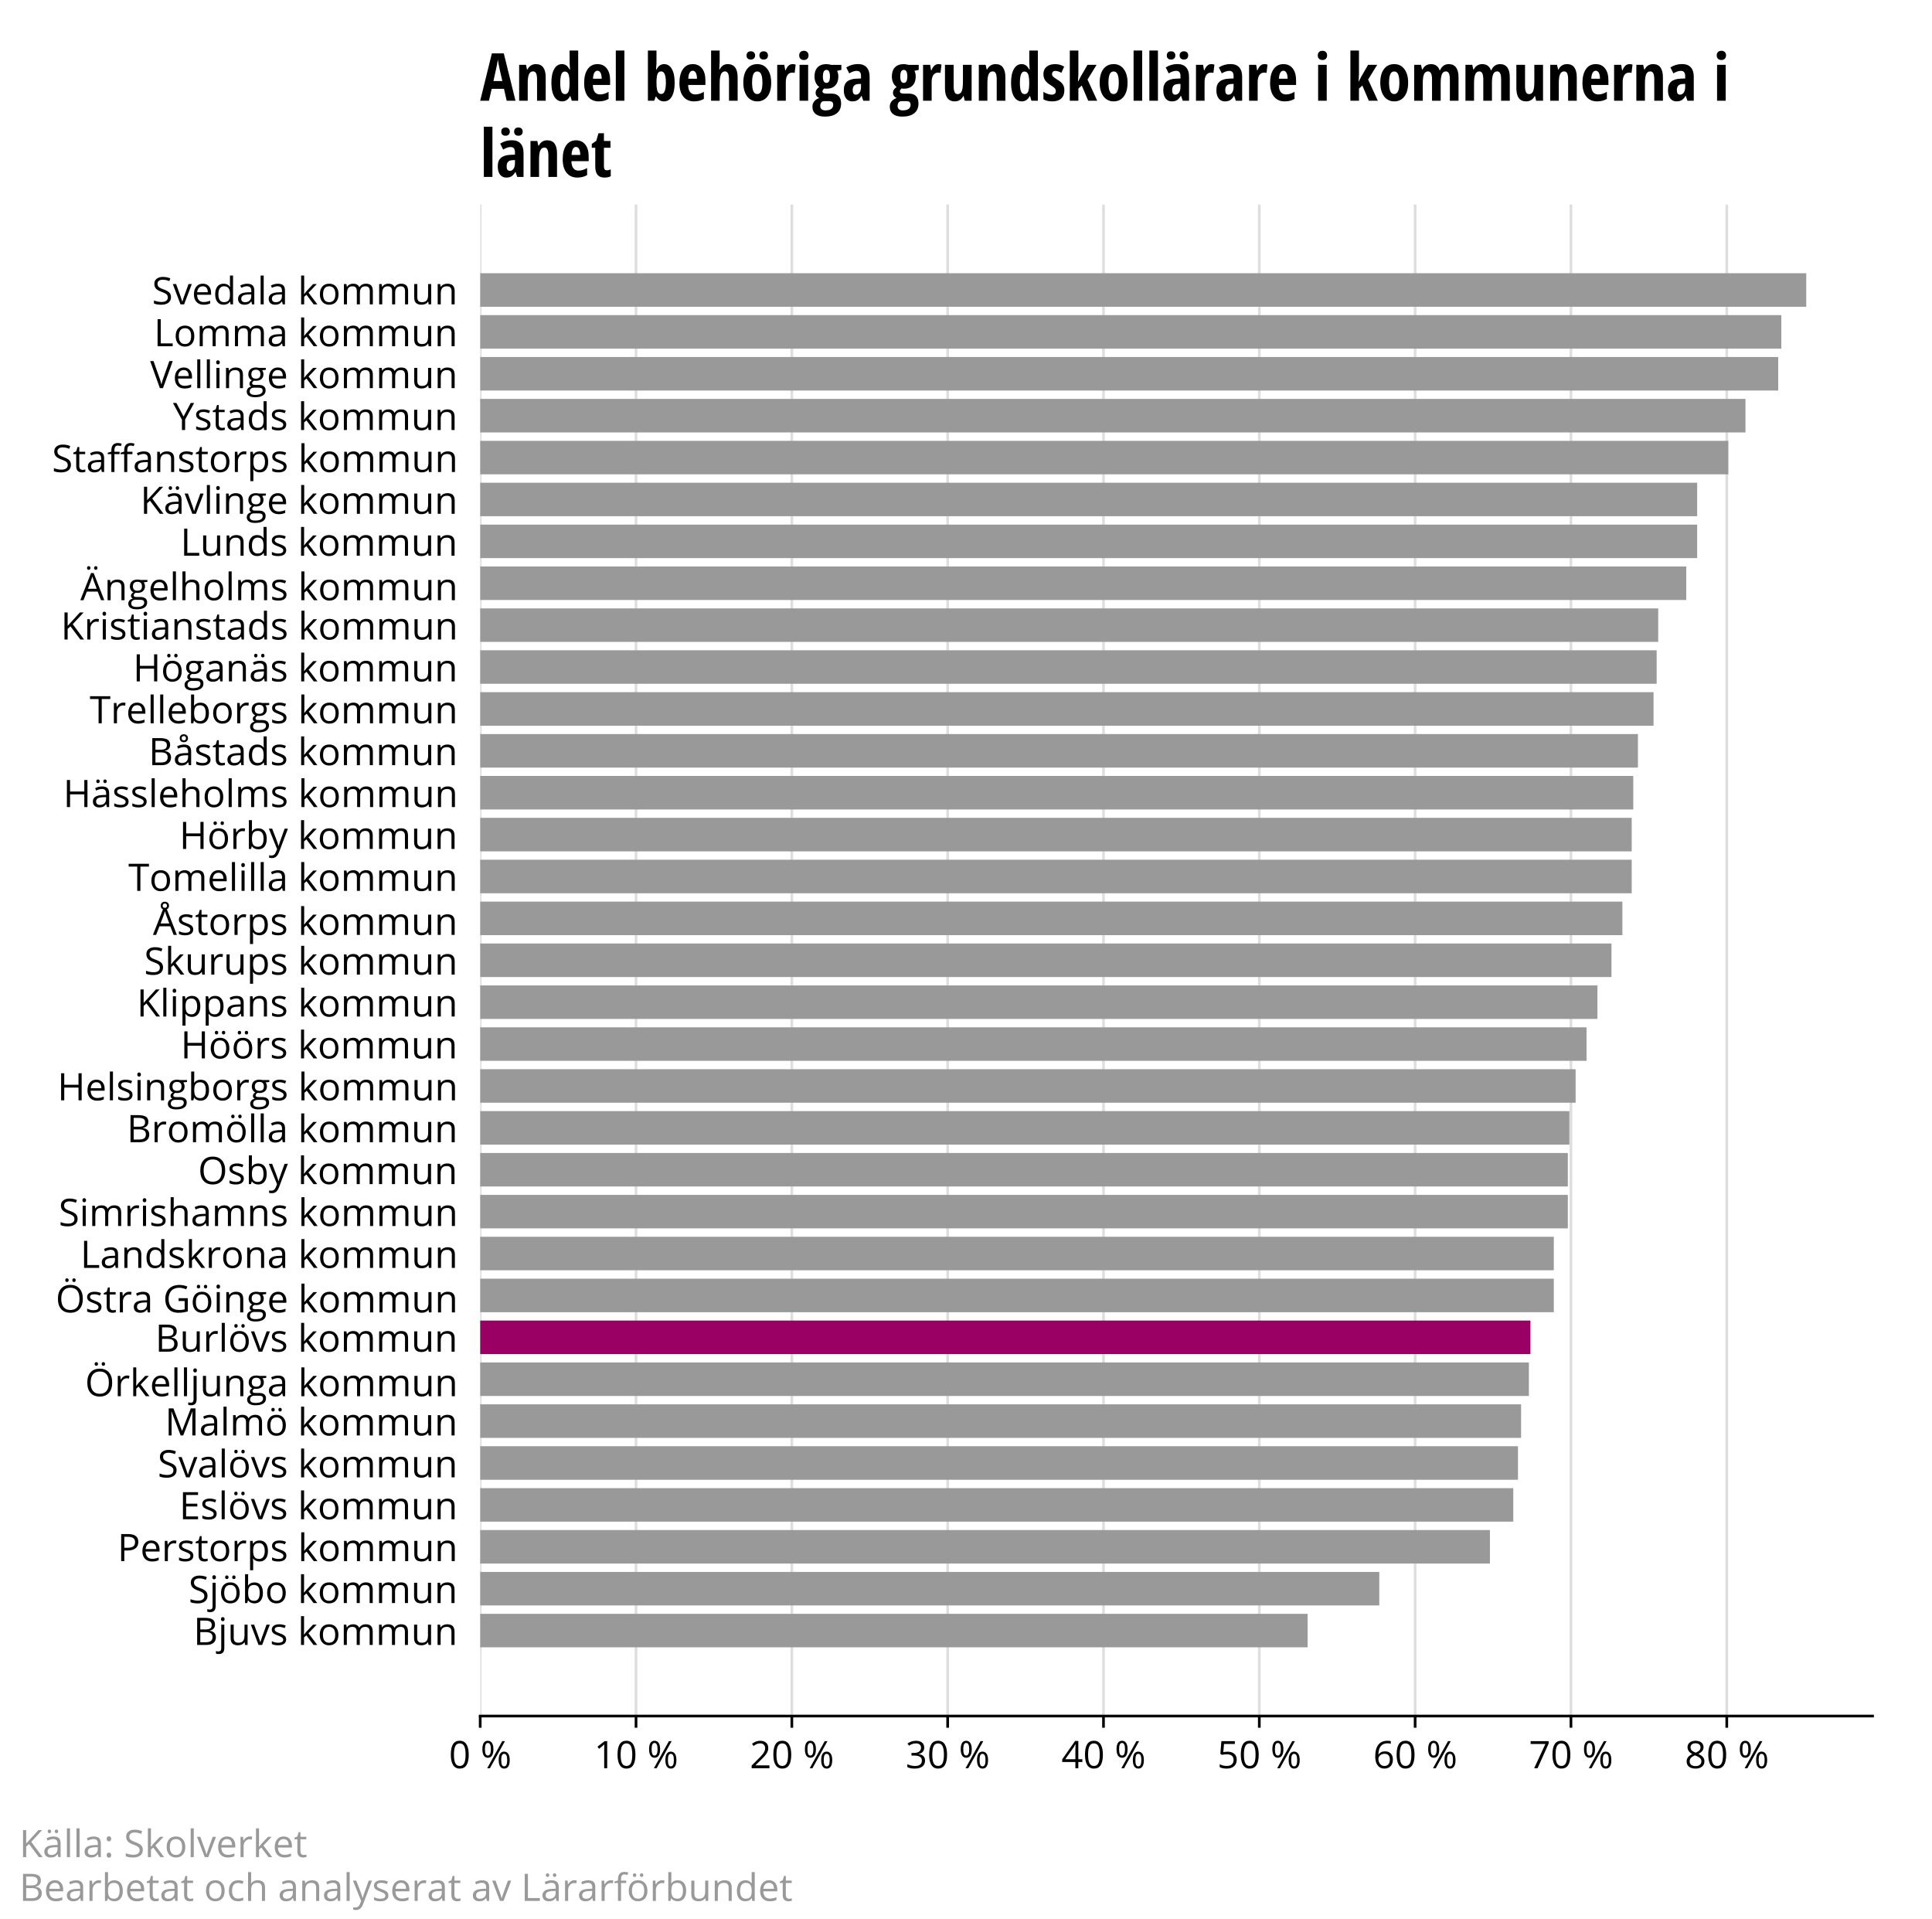 <?xml version="1.0" encoding="utf-8" standalone="no"?>
<!DOCTYPE svg PUBLIC "-//W3C//DTD SVG 1.1//EN"
  "http://www.w3.org/Graphics/SVG/1.1/DTD/svg11.dtd">
<!-- Created with matplotlib (http://matplotlib.org/) -->
<svg height="572pt" version="1.1" viewBox="0 0 576 572" width="576pt" xmlns="http://www.w3.org/2000/svg" xmlns:xlink="http://www.w3.org/1999/xlink">
 <defs>
  <style type="text/css">
*{stroke-linecap:butt;stroke-linejoin:round;}
  </style>
 </defs>
 <g id="figure_1">
  <g id="patch_1">
   <path d="M 0 572.4 
L 576 572.4 
L 576 0 
L 0 0 
z
" style="fill:#ffffff;"/>
  </g>
  <g id="axes_1">
   <g id="patch_2">
    <path d="M 143.166 511.574 
L 558.274 511.574 
L 558.274 60.976 
L 143.166 60.976 
z
" style="fill:#ffffff;"/>
   </g>
   <g id="matplotlib.axis_1">
    <g id="xtick_1">
     <g id="line2d_1">
      <path clip-path="url(#p0183798663)" d="M 143.166 511.574 
L 143.166 60.976 
" style="fill:none;stroke:#dedede;stroke-linecap:square;stroke-width:0.8;"/>
     </g>
     <g id="line2d_2">
      <defs>
       <path d="M 0 0 
L 0 3.5 
" id="mafe7ad4b7c" style="stroke:#000000;stroke-width:0.8;"/>
      </defs>
      <g>
       <use style="stroke:#000000;stroke-width:0.8;" x="143.166" xlink:href="#mafe7ad4b7c" y="511.574"/>
      </g>
     </g>
     <g id="text_1">
      <!-- 0 % -->
      <defs>
       <path d="M 52.203 35.797 
Q 52.203 17.281 46.359 8.141 
Q 40.531 -0.984 28.516 -0.984 
Q 17 -0.984 10.984 8.359 
Q 4.984 17.719 4.984 35.797 
Q 4.984 54.438 10.797 63.469 
Q 16.609 72.516 28.516 72.516 
Q 40.141 72.516 46.172 63.078 
Q 52.203 53.656 52.203 35.797 
z
M 13.188 35.797 
Q 13.188 20.219 16.844 13.109 
Q 20.516 6 28.516 6 
Q 36.625 6 40.25 13.203 
Q 43.891 20.406 43.891 35.797 
Q 43.891 51.172 40.25 58.328 
Q 36.625 65.484 28.516 65.484 
Q 20.516 65.484 16.844 58.422 
Q 13.188 51.375 13.188 35.797 
z
" id="OpenSans-Regular-30"/>
       <path id="OpenSans-Regular-a0"/>
       <path d="M 11.812 50.094 
Q 11.812 41.797 13.625 37.641 
Q 15.438 33.5 19.484 33.5 
Q 27.484 33.5 27.484 50.094 
Q 27.484 66.609 19.484 66.609 
Q 15.438 66.609 13.625 62.5 
Q 11.812 58.406 11.812 50.094 
z
M 34.188 50.094 
Q 34.188 38.969 30.438 33.281 
Q 26.703 27.594 19.484 27.594 
Q 12.641 27.594 8.859 33.391 
Q 5.078 39.203 5.078 50.094 
Q 5.078 61.188 8.719 66.797 
Q 12.359 72.406 19.484 72.406 
Q 26.562 72.406 30.375 66.594 
Q 34.188 60.797 34.188 50.094 
z
M 54.781 21.484 
Q 54.781 13.141 56.594 9.016 
Q 58.406 4.891 62.5 4.891 
Q 66.609 4.891 68.562 8.953 
Q 70.516 13.031 70.516 21.484 
Q 70.516 29.828 68.562 33.859 
Q 66.609 37.891 62.5 37.891 
Q 58.406 37.891 56.594 33.859 
Q 54.781 29.828 54.781 21.484 
z
M 77.203 21.484 
Q 77.203 10.406 73.469 4.703 
Q 69.734 -0.984 62.5 -0.984 
Q 55.562 -0.984 51.828 4.828 
Q 48.094 10.641 48.094 21.484 
Q 48.094 32.562 51.734 38.172 
Q 55.375 43.797 62.5 43.797 
Q 69.438 43.797 73.312 38.062 
Q 77.203 32.328 77.203 21.484 
z
M 64.594 71.391 
L 25 0 
L 17.828 0 
L 57.422 71.391 
z
" id="OpenSans-Regular-25"/>
      </defs>
      <g transform="translate(133.846 527.133)scale(0.113 -0.113)">
       <use xlink:href="#OpenSans-Regular-30"/>
       <use x="57.178" xlink:href="#OpenSans-Regular-a0"/>
       <use x="83.154" xlink:href="#OpenSans-Regular-25"/>
      </g>
     </g>
    </g>
    <g id="xtick_2">
     <g id="line2d_3">
      <path clip-path="url(#p0183798663)" d="M 189.622 511.574 
L 189.622 60.976 
" style="fill:none;stroke:#dedede;stroke-linecap:square;stroke-width:0.8;"/>
     </g>
     <g id="line2d_4">
      <g>
       <use style="stroke:#000000;stroke-width:0.8;" x="189.622" xlink:href="#mafe7ad4b7c" y="511.574"/>
      </g>
     </g>
     <g id="text_2">
      <!-- 10 % -->
      <defs>
       <path d="M 34.906 0 
L 27 0 
L 27 50.875 
Q 27 57.234 27.391 62.891 
Q 26.375 61.859 25.094 60.734 
Q 23.828 59.625 13.484 51.219 
L 9.188 56.781 
L 28.078 71.391 
L 34.906 71.391 
z
" id="OpenSans-Regular-31"/>
      </defs>
      <g transform="translate(177.082 527.133)scale(0.113 -0.113)">
       <use xlink:href="#OpenSans-Regular-31"/>
       <use x="57.178" xlink:href="#OpenSans-Regular-30"/>
       <use x="114.355" xlink:href="#OpenSans-Regular-a0"/>
       <use x="140.332" xlink:href="#OpenSans-Regular-25"/>
      </g>
     </g>
    </g>
    <g id="xtick_3">
     <g id="line2d_5">
      <path clip-path="url(#p0183798663)" d="M 236.078 511.574 
L 236.078 60.976 
" style="fill:none;stroke:#dedede;stroke-linecap:square;stroke-width:0.8;"/>
     </g>
     <g id="line2d_6">
      <g>
       <use style="stroke:#000000;stroke-width:0.8;" x="236.078" xlink:href="#mafe7ad4b7c" y="511.574"/>
      </g>
     </g>
     <g id="text_3">
      <!-- 20 % -->
      <defs>
       <path d="M 51.812 0 
L 4.891 0 
L 4.891 6.984 
L 23.688 25.875 
Q 32.281 34.578 35.016 38.281 
Q 37.75 42 39.109 45.516 
Q 40.484 49.031 40.484 53.078 
Q 40.484 58.797 37.016 62.141 
Q 33.547 65.484 27.391 65.484 
Q 22.953 65.484 18.969 64.016 
Q 14.984 62.547 10.109 58.688 
L 5.812 64.203 
Q 15.672 72.406 27.297 72.406 
Q 37.359 72.406 43.062 67.25 
Q 48.781 62.109 48.781 53.422 
Q 48.781 46.625 44.969 39.984 
Q 41.156 33.344 30.719 23.188 
L 15.094 7.906 
L 15.094 7.516 
L 51.812 7.516 
z
" id="OpenSans-Regular-32"/>
      </defs>
      <g transform="translate(223.538 527.133)scale(0.113 -0.113)">
       <use xlink:href="#OpenSans-Regular-32"/>
       <use x="57.178" xlink:href="#OpenSans-Regular-30"/>
       <use x="114.355" xlink:href="#OpenSans-Regular-a0"/>
       <use x="140.332" xlink:href="#OpenSans-Regular-25"/>
      </g>
     </g>
    </g>
    <g id="xtick_4">
     <g id="line2d_7">
      <path clip-path="url(#p0183798663)" d="M 282.534 511.574 
L 282.534 60.976 
" style="fill:none;stroke:#dedede;stroke-linecap:square;stroke-width:0.8;"/>
     </g>
     <g id="line2d_8">
      <g>
       <use style="stroke:#000000;stroke-width:0.8;" x="282.534" xlink:href="#mafe7ad4b7c" y="511.574"/>
      </g>
     </g>
     <g id="text_4">
      <!-- 30 % -->
      <defs>
       <path d="M 49.125 54.594 
Q 49.125 47.75 45.281 43.406 
Q 41.453 39.062 34.422 37.594 
L 34.422 37.203 
Q 43.016 36.141 47.156 31.734 
Q 51.312 27.344 51.312 20.219 
Q 51.312 10.016 44.234 4.516 
Q 37.156 -0.984 24.125 -0.984 
Q 18.453 -0.984 13.734 -0.125 
Q 9.031 0.734 4.594 2.875 
L 4.594 10.594 
Q 9.234 8.297 14.484 7.094 
Q 19.734 5.906 24.422 5.906 
Q 42.922 5.906 42.922 20.406 
Q 42.922 33.406 22.516 33.406 
L 15.484 33.406 
L 15.484 40.375 
L 22.609 40.375 
Q 30.953 40.375 35.828 44.062 
Q 40.719 47.75 40.719 54.297 
Q 40.719 59.516 37.125 62.5 
Q 33.547 65.484 27.391 65.484 
Q 22.703 65.484 18.547 64.203 
Q 14.406 62.938 9.078 59.516 
L 4.984 64.984 
Q 9.375 68.453 15.109 70.422 
Q 20.844 72.406 27.203 72.406 
Q 37.594 72.406 43.359 67.641 
Q 49.125 62.891 49.125 54.594 
z
" id="OpenSans-Regular-33"/>
      </defs>
      <g transform="translate(269.994 527.133)scale(0.113 -0.113)">
       <use xlink:href="#OpenSans-Regular-33"/>
       <use x="57.178" xlink:href="#OpenSans-Regular-30"/>
       <use x="114.355" xlink:href="#OpenSans-Regular-a0"/>
       <use x="140.332" xlink:href="#OpenSans-Regular-25"/>
      </g>
     </g>
    </g>
    <g id="xtick_5">
     <g id="line2d_9">
      <path clip-path="url(#p0183798663)" d="M 328.99 511.574 
L 328.99 60.976 
" style="fill:none;stroke:#dedede;stroke-linecap:square;stroke-width:0.8;"/>
     </g>
     <g id="line2d_10">
      <g>
       <use style="stroke:#000000;stroke-width:0.8;" x="328.99" xlink:href="#mafe7ad4b7c" y="511.574"/>
      </g>
     </g>
     <g id="text_5">
      <!-- 40 % -->
      <defs>
       <path d="M 55.172 16.406 
L 44.578 16.406 
L 44.578 0 
L 36.812 0 
L 36.812 16.406 
L 2.094 16.406 
L 2.094 23.484 
L 35.984 71.781 
L 44.578 71.781 
L 44.578 23.781 
L 55.172 23.781 
z
M 36.812 23.781 
L 36.812 47.516 
Q 36.812 54.5 37.312 63.281 
L 36.922 63.281 
Q 34.578 58.594 32.516 55.516 
L 10.203 23.781 
z
" id="OpenSans-Regular-34"/>
      </defs>
      <g transform="translate(316.45 527.133)scale(0.113 -0.113)">
       <use xlink:href="#OpenSans-Regular-34"/>
       <use x="57.178" xlink:href="#OpenSans-Regular-30"/>
       <use x="114.355" xlink:href="#OpenSans-Regular-a0"/>
       <use x="140.332" xlink:href="#OpenSans-Regular-25"/>
      </g>
     </g>
    </g>
    <g id="xtick_6">
     <g id="line2d_11">
      <path clip-path="url(#p0183798663)" d="M 375.446 511.574 
L 375.446 60.976 
" style="fill:none;stroke:#dedede;stroke-linecap:square;stroke-width:0.8;"/>
     </g>
     <g id="line2d_12">
      <g>
       <use style="stroke:#000000;stroke-width:0.8;" x="375.446" xlink:href="#mafe7ad4b7c" y="511.574"/>
      </g>
     </g>
     <g id="text_6">
      <!-- 50 % -->
      <defs>
       <path d="M 27.203 43.609 
Q 38.484 43.609 44.953 38.016 
Q 51.422 32.422 51.422 22.703 
Q 51.422 11.625 44.359 5.312 
Q 37.312 -0.984 24.906 -0.984 
Q 12.844 -0.984 6.5 2.875 
L 6.5 10.688 
Q 9.906 8.5 14.984 7.25 
Q 20.062 6 25 6 
Q 33.594 6 38.344 10.047 
Q 43.109 14.109 43.109 21.781 
Q 43.109 36.719 24.812 36.719 
Q 20.172 36.719 12.406 35.297 
L 8.203 37.984 
L 10.891 71.391 
L 46.391 71.391 
L 46.391 63.922 
L 17.828 63.922 
L 16.016 42.484 
Q 21.625 43.609 27.203 43.609 
z
" id="OpenSans-Regular-35"/>
      </defs>
      <g transform="translate(362.906 527.133)scale(0.113 -0.113)">
       <use xlink:href="#OpenSans-Regular-35"/>
       <use x="57.178" xlink:href="#OpenSans-Regular-30"/>
       <use x="114.355" xlink:href="#OpenSans-Regular-a0"/>
       <use x="140.332" xlink:href="#OpenSans-Regular-25"/>
      </g>
     </g>
    </g>
    <g id="xtick_7">
     <g id="line2d_13">
      <path clip-path="url(#p0183798663)" d="M 421.902 511.574 
L 421.902 60.976 
" style="fill:none;stroke:#dedede;stroke-linecap:square;stroke-width:0.8;"/>
     </g>
     <g id="line2d_14">
      <g>
       <use style="stroke:#000000;stroke-width:0.8;" x="421.902" xlink:href="#mafe7ad4b7c" y="511.574"/>
      </g>
     </g>
     <g id="text_7">
      <!-- 60 % -->
      <defs>
       <path d="M 5.719 30.516 
Q 5.719 51.562 13.891 61.984 
Q 22.078 72.406 38.094 72.406 
Q 43.609 72.406 46.781 71.484 
L 46.781 64.5 
Q 43.016 65.719 38.188 65.719 
Q 26.703 65.719 20.641 58.562 
Q 14.594 51.422 14.016 36.078 
L 14.594 36.078 
Q 19.969 44.484 31.594 44.484 
Q 41.219 44.484 46.75 38.672 
Q 52.297 32.859 52.297 22.906 
Q 52.297 11.766 46.219 5.391 
Q 40.141 -0.984 29.781 -0.984 
Q 18.703 -0.984 12.203 7.344 
Q 5.719 15.672 5.719 30.516 
z
M 29.688 5.906 
Q 36.625 5.906 40.453 10.281 
Q 44.281 14.656 44.281 22.906 
Q 44.281 29.984 40.719 34.031 
Q 37.156 38.094 30.078 38.094 
Q 25.688 38.094 22.016 36.281 
Q 18.359 34.469 16.188 31.297 
Q 14.016 28.125 14.016 24.703 
Q 14.016 19.672 15.969 15.328 
Q 17.922 10.984 21.5 8.438 
Q 25.094 5.906 29.688 5.906 
z
" id="OpenSans-Regular-36"/>
      </defs>
      <g transform="translate(409.362 527.133)scale(0.113 -0.113)">
       <use xlink:href="#OpenSans-Regular-36"/>
       <use x="57.178" xlink:href="#OpenSans-Regular-30"/>
       <use x="114.355" xlink:href="#OpenSans-Regular-a0"/>
       <use x="140.332" xlink:href="#OpenSans-Regular-25"/>
      </g>
     </g>
    </g>
    <g id="xtick_8">
     <g id="line2d_15">
      <path clip-path="url(#p0183798663)" d="M 468.358 511.574 
L 468.358 60.976 
" style="fill:none;stroke:#dedede;stroke-linecap:square;stroke-width:0.8;"/>
     </g>
     <g id="line2d_16">
      <g>
       <use style="stroke:#000000;stroke-width:0.8;" x="468.358" xlink:href="#mafe7ad4b7c" y="511.574"/>
      </g>
     </g>
     <g id="text_8">
      <!-- 70 % -->
      <defs>
       <path d="M 13.922 0 
L 43.5 63.922 
L 4.594 63.922 
L 4.594 71.391 
L 52.094 71.391 
L 52.094 64.891 
L 22.906 0 
z
" id="OpenSans-Regular-37"/>
      </defs>
      <g transform="translate(455.818 527.133)scale(0.113 -0.113)">
       <use xlink:href="#OpenSans-Regular-37"/>
       <use x="57.178" xlink:href="#OpenSans-Regular-30"/>
       <use x="114.355" xlink:href="#OpenSans-Regular-a0"/>
       <use x="140.332" xlink:href="#OpenSans-Regular-25"/>
      </g>
     </g>
    </g>
    <g id="xtick_9">
     <g id="line2d_17">
      <path clip-path="url(#p0183798663)" d="M 514.814 511.574 
L 514.814 60.976 
" style="fill:none;stroke:#dedede;stroke-linecap:square;stroke-width:0.8;"/>
     </g>
     <g id="line2d_18">
      <g>
       <use style="stroke:#000000;stroke-width:0.8;" x="514.814" xlink:href="#mafe7ad4b7c" y="511.574"/>
      </g>
     </g>
     <g id="text_9">
      <!-- 80 % -->
      <defs>
       <path d="M 28.516 72.406 
Q 38.281 72.406 43.984 67.859 
Q 49.703 63.328 49.703 55.328 
Q 49.703 50.047 46.438 45.703 
Q 43.172 41.359 35.984 37.797 
Q 44.672 33.641 48.328 29.078 
Q 52 24.516 52 18.5 
Q 52 9.625 45.797 4.312 
Q 39.594 -0.984 28.812 -0.984 
Q 17.391 -0.984 11.234 4.016 
Q 5.078 9.031 5.078 18.219 
Q 5.078 30.469 20.016 37.312 
Q 13.281 41.109 10.344 45.531 
Q 7.422 49.953 7.422 55.422 
Q 7.422 63.188 13.156 67.797 
Q 18.891 72.406 28.516 72.406 
z
M 13.094 18.016 
Q 13.094 12.156 17.156 8.875 
Q 21.234 5.609 28.609 5.609 
Q 35.891 5.609 39.938 9.031 
Q 44 12.453 44 18.406 
Q 44 23.141 40.188 26.828 
Q 36.375 30.516 26.906 33.984 
Q 19.625 30.859 16.359 27.078 
Q 13.094 23.297 13.094 18.016 
z
M 28.422 65.828 
Q 22.312 65.828 18.844 62.891 
Q 15.375 59.969 15.375 55.078 
Q 15.375 50.594 18.25 47.359 
Q 21.141 44.141 28.906 40.922 
Q 35.891 43.844 38.797 47.219 
Q 41.703 50.594 41.703 55.078 
Q 41.703 60.016 38.156 62.922 
Q 34.625 65.828 28.422 65.828 
z
" id="OpenSans-Regular-38"/>
      </defs>
      <g transform="translate(502.274 527.133)scale(0.113 -0.113)">
       <use xlink:href="#OpenSans-Regular-38"/>
       <use x="57.178" xlink:href="#OpenSans-Regular-30"/>
       <use x="114.355" xlink:href="#OpenSans-Regular-a0"/>
       <use x="140.332" xlink:href="#OpenSans-Regular-25"/>
      </g>
     </g>
    </g>
   </g>
   <g id="matplotlib.axis_2">
    <g id="ytick_1">
     <g id="text_10">
      <!-- Svedala kommun -->
      <defs>
       <path d="M 50.094 19 
Q 50.094 9.578 43.25 4.297 
Q 36.422 -0.984 24.703 -0.984 
Q 12.016 -0.984 5.172 2.297 
L 5.172 10.297 
Q 9.578 8.453 14.75 7.375 
Q 19.922 6.297 25 6.297 
Q 33.297 6.297 37.5 9.438 
Q 41.703 12.594 41.703 18.219 
Q 41.703 21.922 40.203 24.281 
Q 38.719 26.656 35.219 28.656 
Q 31.734 30.672 24.609 33.203 
Q 14.656 36.766 10.375 41.641 
Q 6.109 46.531 6.109 54.391 
Q 6.109 62.641 12.297 67.516 
Q 18.5 72.406 28.719 72.406 
Q 39.359 72.406 48.297 68.5 
L 45.703 61.281 
Q 36.859 64.984 28.516 64.984 
Q 21.922 64.984 18.203 62.156 
Q 14.5 59.328 14.5 54.297 
Q 14.5 50.594 15.859 48.219 
Q 17.234 45.844 20.484 43.859 
Q 23.734 41.891 30.422 39.5 
Q 41.656 35.5 45.875 30.906 
Q 50.094 26.312 50.094 19 
z
" id="OpenSans-Regular-53"/>
       <path d="M 20.312 0 
L 0 53.516 
L 8.688 53.516 
L 20.219 21.781 
Q 24.125 10.641 24.812 7.328 
L 25.203 7.328 
Q 25.734 9.906 28.594 18.031 
Q 31.453 26.172 41.406 53.516 
L 50.094 53.516 
L 29.781 0 
z
" id="OpenSans-Regular-76"/>
       <path d="M 31.203 -0.984 
Q 19.344 -0.984 12.469 6.25 
Q 5.609 13.484 5.609 26.312 
Q 5.609 39.266 11.984 46.875 
Q 18.359 54.5 29.109 54.5 
Q 39.156 54.5 45.016 47.875 
Q 50.875 41.266 50.875 30.422 
L 50.875 25.297 
L 14.016 25.297 
Q 14.266 15.875 18.781 10.984 
Q 23.297 6.109 31.5 6.109 
Q 40.141 6.109 48.578 9.719 
L 48.578 2.484 
Q 44.281 0.641 40.453 -0.172 
Q 36.625 -0.984 31.203 -0.984 
z
M 29 47.703 
Q 22.562 47.703 18.719 43.5 
Q 14.891 39.312 14.203 31.891 
L 42.188 31.891 
Q 42.188 39.547 38.766 43.625 
Q 35.359 47.703 29 47.703 
z
" id="OpenSans-Regular-65"/>
       <path d="M 45.016 7.172 
L 44.578 7.172 
Q 38.969 -0.984 27.781 -0.984 
Q 17.281 -0.984 11.438 6.188 
Q 5.609 13.375 5.609 26.609 
Q 5.609 39.844 11.469 47.172 
Q 17.328 54.5 27.781 54.5 
Q 38.672 54.5 44.484 46.578 
L 45.125 46.578 
L 44.781 50.438 
L 44.578 54.203 
L 44.578 75.984 
L 52.688 75.984 
L 52.688 0 
L 46.094 0 
z
M 28.812 5.812 
Q 37.109 5.812 40.844 10.328 
Q 44.578 14.844 44.578 24.906 
L 44.578 26.609 
Q 44.578 37.984 40.797 42.844 
Q 37.016 47.703 28.719 47.703 
Q 21.578 47.703 17.797 42.156 
Q 14.016 36.625 14.016 26.516 
Q 14.016 16.266 17.766 11.031 
Q 21.531 5.812 28.812 5.812 
z
" id="OpenSans-Regular-64"/>
       <path d="M 41.5 0 
L 39.891 7.625 
L 39.5 7.625 
Q 35.5 2.594 31.516 0.797 
Q 27.547 -0.984 21.578 -0.984 
Q 13.625 -0.984 9.109 3.125 
Q 4.594 7.234 4.594 14.797 
Q 4.594 31 30.516 31.781 
L 39.594 32.078 
L 39.594 35.406 
Q 39.594 41.703 36.891 44.703 
Q 34.188 47.703 28.219 47.703 
Q 21.531 47.703 13.094 43.609 
L 10.594 49.812 
Q 14.547 51.953 19.25 53.172 
Q 23.969 54.391 28.719 54.391 
Q 38.281 54.391 42.891 50.141 
Q 47.516 45.906 47.516 36.531 
L 47.516 0 
z
M 23.188 5.719 
Q 30.766 5.719 35.078 9.859 
Q 39.406 14.016 39.406 21.484 
L 39.406 26.312 
L 31.297 25.984 
Q 21.625 25.641 17.359 22.969 
Q 13.094 20.312 13.094 14.703 
Q 13.094 10.297 15.75 8 
Q 18.406 5.719 23.188 5.719 
z
" id="OpenSans-Regular-61"/>
       <path d="M 16.703 0 
L 8.594 0 
L 8.594 75.984 
L 16.703 75.984 
z
" id="OpenSans-Regular-6c"/>
       <path id="OpenSans-Regular-20"/>
       <path d="M 16.609 27.391 
Q 18.703 30.375 23 35.203 
L 40.281 53.516 
L 49.906 53.516 
L 28.219 30.719 
L 51.422 0 
L 41.609 0 
L 22.703 25.297 
L 16.609 20.016 
L 16.609 0 
L 8.594 0 
L 8.594 75.984 
L 16.609 75.984 
L 16.609 35.688 
Q 16.609 33.016 16.219 27.391 
z
" id="OpenSans-Regular-6b"/>
       <path d="M 54.781 26.812 
Q 54.781 13.719 48.188 6.359 
Q 41.609 -0.984 29.984 -0.984 
Q 22.797 -0.984 17.234 2.391 
Q 11.672 5.766 8.641 12.062 
Q 5.609 18.359 5.609 26.812 
Q 5.609 39.891 12.156 47.188 
Q 18.703 54.5 30.328 54.5 
Q 41.547 54.5 48.156 47.016 
Q 54.781 39.547 54.781 26.812 
z
M 14.016 26.812 
Q 14.016 16.547 18.109 11.172 
Q 22.219 5.812 30.172 5.812 
Q 38.141 5.812 42.266 11.156 
Q 46.391 16.5 46.391 26.812 
Q 46.391 37.016 42.266 42.312 
Q 38.141 47.609 30.078 47.609 
Q 22.125 47.609 18.062 42.375 
Q 14.016 37.156 14.016 26.812 
z
" id="OpenSans-Regular-6f"/>
       <path d="M 76.812 0 
L 76.812 34.812 
Q 76.812 41.219 74.078 44.406 
Q 71.344 47.609 65.578 47.609 
Q 58.016 47.609 54.391 43.266 
Q 50.781 38.922 50.781 29.891 
L 50.781 0 
L 42.672 0 
L 42.672 34.812 
Q 42.672 41.219 39.938 44.406 
Q 37.203 47.609 31.391 47.609 
Q 23.781 47.609 20.234 43.047 
Q 16.703 38.484 16.703 28.078 
L 16.703 0 
L 8.594 0 
L 8.594 53.516 
L 15.188 53.516 
L 16.5 46.188 
L 16.891 46.188 
Q 19.188 50.094 23.359 52.297 
Q 27.547 54.5 32.719 54.5 
Q 45.266 54.5 49.125 45.406 
L 49.516 45.406 
Q 51.906 49.609 56.438 52.047 
Q 60.984 54.5 66.797 54.5 
Q 75.875 54.5 80.391 49.828 
Q 84.906 45.172 84.906 34.906 
L 84.906 0 
z
" id="OpenSans-Regular-6d"/>
       <path d="M 16.219 53.516 
L 16.219 18.797 
Q 16.219 12.25 19.188 9.031 
Q 22.172 5.812 28.516 5.812 
Q 36.922 5.812 40.797 10.391 
Q 44.672 14.984 44.672 25.391 
L 44.672 53.516 
L 52.781 53.516 
L 52.781 0 
L 46.094 0 
L 44.922 7.172 
L 44.484 7.172 
Q 42 3.219 37.578 1.109 
Q 33.156 -0.984 27.484 -0.984 
Q 17.719 -0.984 12.859 3.656 
Q 8.016 8.297 8.016 18.5 
L 8.016 53.516 
z
" id="OpenSans-Regular-75"/>
       <path d="M 45.219 0 
L 45.219 34.625 
Q 45.219 41.156 42.234 44.375 
Q 39.266 47.609 32.906 47.609 
Q 24.516 47.609 20.609 43.062 
Q 16.703 38.531 16.703 28.078 
L 16.703 0 
L 8.594 0 
L 8.594 53.516 
L 15.188 53.516 
L 16.5 46.188 
L 16.891 46.188 
Q 19.391 50.141 23.875 52.312 
Q 28.375 54.5 33.891 54.5 
Q 43.562 54.5 48.438 49.828 
Q 53.328 45.172 53.328 34.906 
L 53.328 0 
z
" id="OpenSans-Regular-6e"/>
      </defs>
      <g transform="translate(45.32 90.733)scale(0.113 -0.113)">
       <use xlink:href="#OpenSans-Regular-53"/>
       <use x="54.883" xlink:href="#OpenSans-Regular-76"/>
       <use x="104.98" xlink:href="#OpenSans-Regular-65"/>
       <use x="161.084" xlink:href="#OpenSans-Regular-64"/>
       <use x="222.363" xlink:href="#OpenSans-Regular-61"/>
       <use x="277.979" xlink:href="#OpenSans-Regular-6c"/>
       <use x="303.271" xlink:href="#OpenSans-Regular-61"/>
       <use x="358.887" xlink:href="#OpenSans-Regular-20"/>
       <use x="384.863" xlink:href="#OpenSans-Regular-6b"/>
       <use x="437.322" xlink:href="#OpenSans-Regular-6f"/>
       <use x="497.723" xlink:href="#OpenSans-Regular-6d"/>
       <use x="590.74" xlink:href="#OpenSans-Regular-6d"/>
       <use x="683.758" xlink:href="#OpenSans-Regular-75"/>
       <use x="745.135" xlink:href="#OpenSans-Regular-6e"/>
      </g>
     </g>
    </g>
    <g id="ytick_2">
     <g id="text_11">
      <!-- Lomma kommun -->
      <defs>
       <path d="M 9.812 0 
L 9.812 71.391 
L 18.109 71.391 
L 18.109 7.516 
L 49.609 7.516 
L 49.609 0 
z
" id="OpenSans-Regular-4c"/>
      </defs>
      <g transform="translate(45.877 103.222)scale(0.113 -0.113)">
       <use xlink:href="#OpenSans-Regular-4c"/>
       <use x="51.904" xlink:href="#OpenSans-Regular-6f"/>
       <use x="112.305" xlink:href="#OpenSans-Regular-6d"/>
       <use x="205.322" xlink:href="#OpenSans-Regular-6d"/>
       <use x="298.34" xlink:href="#OpenSans-Regular-61"/>
       <use x="353.955" xlink:href="#OpenSans-Regular-20"/>
       <use x="379.932" xlink:href="#OpenSans-Regular-6b"/>
       <use x="432.391" xlink:href="#OpenSans-Regular-6f"/>
       <use x="492.791" xlink:href="#OpenSans-Regular-6d"/>
       <use x="585.809" xlink:href="#OpenSans-Regular-6d"/>
       <use x="678.826" xlink:href="#OpenSans-Regular-75"/>
       <use x="740.203" xlink:href="#OpenSans-Regular-6e"/>
      </g>
     </g>
    </g>
    <g id="ytick_3">
     <g id="text_12">
      <!-- Vellinge kommun -->
      <defs>
       <path d="M 50.594 71.391 
L 59.516 71.391 
L 33.797 0 
L 25.594 0 
L 0 71.391 
L 8.797 71.391 
L 25.203 25.203 
Q 28.031 17.234 29.688 9.719 
Q 31.453 17.625 34.281 25.484 
z
" id="OpenSans-Regular-56"/>
       <path d="M 16.703 0 
L 8.594 0 
L 8.594 53.516 
L 16.703 53.516 
z
M 7.906 68.016 
Q 7.906 70.797 9.266 72.094 
Q 10.641 73.391 12.703 73.391 
Q 14.656 73.391 16.062 72.062 
Q 17.484 70.75 17.484 68.016 
Q 17.484 65.281 16.062 63.938 
Q 14.656 62.594 12.703 62.594 
Q 10.641 62.594 9.266 63.938 
Q 7.906 65.281 7.906 68.016 
z
" id="OpenSans-Regular-69"/>
       <path d="M 52.391 53.516 
L 52.391 48.391 
L 42.484 47.219 
Q 43.844 45.516 44.922 42.75 
Q 46 39.984 46 36.531 
Q 46 28.656 40.625 23.969 
Q 35.25 19.281 25.875 19.281 
Q 23.484 19.281 21.391 19.672 
Q 16.219 16.938 16.219 12.797 
Q 16.219 10.594 18.016 9.547 
Q 19.828 8.5 24.219 8.5 
L 33.688 8.5 
Q 42.391 8.5 47.047 4.828 
Q 51.703 1.172 51.703 -5.812 
Q 51.703 -14.703 44.578 -19.359 
Q 37.453 -24.031 23.781 -24.031 
Q 13.281 -24.031 7.594 -20.125 
Q 1.906 -16.219 1.906 -9.078 
Q 1.906 -4.203 5.031 -0.625 
Q 8.156 2.938 13.812 4.203 
Q 11.766 5.125 10.375 7.078 
Q 8.984 9.031 8.984 11.625 
Q 8.984 14.547 10.547 16.75 
Q 12.109 18.953 15.484 21 
Q 11.328 22.703 8.719 26.797 
Q 6.109 30.906 6.109 36.188 
Q 6.109 44.969 11.375 49.734 
Q 16.656 54.5 26.312 54.5 
Q 30.516 54.5 33.891 53.516 
z
M 9.719 -8.984 
Q 9.719 -13.328 13.375 -15.578 
Q 17.047 -17.828 23.875 -17.828 
Q 34.078 -17.828 38.984 -14.766 
Q 43.891 -11.719 43.891 -6.5 
Q 43.891 -2.156 41.203 -0.469 
Q 38.531 1.219 31.109 1.219 
L 21.391 1.219 
Q 15.875 1.219 12.797 -1.406 
Q 9.719 -4.047 9.719 -8.984 
z
M 14.109 36.375 
Q 14.109 30.766 17.281 27.875 
Q 20.453 25 26.125 25 
Q 37.984 25 37.984 36.531 
Q 37.984 48.578 25.984 48.578 
Q 20.266 48.578 17.188 45.5 
Q 14.109 42.438 14.109 36.375 
z
" id="OpenSans-Regular-67"/>
      </defs>
      <g transform="translate(44.773 115.711)scale(0.113 -0.113)">
       <use xlink:href="#OpenSans-Regular-56"/>
       <use x="59.49" xlink:href="#OpenSans-Regular-65"/>
       <use x="115.594" xlink:href="#OpenSans-Regular-6c"/>
       <use x="140.887" xlink:href="#OpenSans-Regular-6c"/>
       <use x="166.18" xlink:href="#OpenSans-Regular-69"/>
       <use x="191.473" xlink:href="#OpenSans-Regular-6e"/>
       <use x="252.85" xlink:href="#OpenSans-Regular-67"/>
       <use x="307.635" xlink:href="#OpenSans-Regular-65"/>
       <use x="363.738" xlink:href="#OpenSans-Regular-20"/>
       <use x="389.715" xlink:href="#OpenSans-Regular-6b"/>
       <use x="442.174" xlink:href="#OpenSans-Regular-6f"/>
       <use x="502.574" xlink:href="#OpenSans-Regular-6d"/>
       <use x="595.592" xlink:href="#OpenSans-Regular-6d"/>
       <use x="688.609" xlink:href="#OpenSans-Regular-75"/>
       <use x="749.986" xlink:href="#OpenSans-Regular-6e"/>
      </g>
     </g>
    </g>
    <g id="ytick_4">
     <g id="text_13">
      <!-- Ystads kommun -->
      <defs>
       <path d="M 27.984 35.688 
L 47.016 71.391 
L 56 71.391 
L 32.172 27.688 
L 32.172 0 
L 23.781 0 
L 23.781 27.297 
L 0 71.391 
L 9.078 71.391 
z
" id="OpenSans-Regular-59"/>
       <path d="M 43.109 14.594 
Q 43.109 7.125 37.547 3.062 
Q 31.984 -0.984 21.922 -0.984 
Q 11.281 -0.984 5.328 2.391 
L 5.328 9.906 
Q 9.188 7.953 13.594 6.828 
Q 18.016 5.719 22.125 5.719 
Q 28.469 5.719 31.875 7.734 
Q 35.297 9.766 35.297 13.922 
Q 35.297 17.047 32.594 19.266 
Q 29.891 21.484 22.016 24.516 
Q 14.547 27.297 11.391 29.375 
Q 8.25 31.453 6.703 34.078 
Q 5.172 36.719 5.172 40.375 
Q 5.172 46.922 10.5 50.703 
Q 15.828 54.5 25.094 54.5 
Q 33.734 54.5 42 50.984 
L 39.109 44.391 
Q 31.062 47.703 24.516 47.703 
Q 18.75 47.703 15.812 45.891 
Q 12.891 44.094 12.891 40.922 
Q 12.891 38.766 13.984 37.25 
Q 15.094 35.75 17.531 34.375 
Q 19.969 33.016 26.906 30.422 
Q 36.422 26.953 39.766 23.438 
Q 43.109 19.922 43.109 14.594 
z
" id="OpenSans-Regular-73"/>
       <path d="M 25.875 5.719 
Q 28.031 5.719 30.031 6.031 
Q 32.031 6.344 33.203 6.688 
L 33.203 0.484 
Q 31.891 -0.141 29.328 -0.562 
Q 26.766 -0.984 24.703 -0.984 
Q 9.188 -0.984 9.188 15.375 
L 9.188 47.219 
L 1.516 47.219 
L 1.516 51.125 
L 9.188 54.5 
L 12.594 65.922 
L 17.281 65.922 
L 17.281 53.516 
L 32.812 53.516 
L 32.812 47.219 
L 17.281 47.219 
L 17.281 15.719 
Q 17.281 10.891 19.578 8.297 
Q 21.875 5.719 25.875 5.719 
z
" id="OpenSans-Regular-74"/>
      </defs>
      <g transform="translate(51.556 128.199)scale(0.113 -0.113)">
       <use xlink:href="#OpenSans-Regular-59"/>
       <use x="55.943" xlink:href="#OpenSans-Regular-73"/>
       <use x="103.648" xlink:href="#OpenSans-Regular-74"/>
       <use x="138.951" xlink:href="#OpenSans-Regular-61"/>
       <use x="194.566" xlink:href="#OpenSans-Regular-64"/>
       <use x="255.846" xlink:href="#OpenSans-Regular-73"/>
       <use x="303.551" xlink:href="#OpenSans-Regular-20"/>
       <use x="329.527" xlink:href="#OpenSans-Regular-6b"/>
       <use x="381.986" xlink:href="#OpenSans-Regular-6f"/>
       <use x="442.387" xlink:href="#OpenSans-Regular-6d"/>
       <use x="535.404" xlink:href="#OpenSans-Regular-6d"/>
       <use x="628.422" xlink:href="#OpenSans-Regular-75"/>
       <use x="689.799" xlink:href="#OpenSans-Regular-6e"/>
      </g>
     </g>
    </g>
    <g id="ytick_5">
     <g id="text_14">
      <!-- Staffanstorps kommun -->
      <defs>
       <path d="M 32.719 47.219 
L 19.094 47.219 
L 19.094 0 
L 10.984 0 
L 10.984 47.219 
L 1.422 47.219 
L 1.422 50.875 
L 10.984 53.812 
L 10.984 56.781 
Q 10.984 76.516 28.219 76.516 
Q 32.469 76.516 38.188 74.812 
L 36.078 68.312 
Q 31.391 69.828 28.078 69.828 
Q 23.484 69.828 21.281 66.766 
Q 19.094 63.719 19.094 56.984 
L 19.094 53.516 
L 32.719 53.516 
z
" id="OpenSans-Regular-66"/>
       <path d="M 33.016 54.5 
Q 36.578 54.5 39.406 53.906 
L 38.281 46.391 
Q 34.969 47.125 32.422 47.125 
Q 25.922 47.125 21.312 41.844 
Q 16.703 36.578 16.703 28.719 
L 16.703 0 
L 8.594 0 
L 8.594 53.516 
L 15.281 53.516 
L 16.219 43.609 
L 16.609 43.609 
Q 19.578 48.828 23.781 51.656 
Q 27.984 54.5 33.016 54.5 
z
" id="OpenSans-Regular-72"/>
       <path d="M 33.5 -0.984 
Q 28.266 -0.984 23.938 0.938 
Q 19.625 2.875 16.703 6.891 
L 16.109 6.891 
Q 16.703 2.203 16.703 -2 
L 16.703 -24.031 
L 8.594 -24.031 
L 8.594 53.516 
L 15.188 53.516 
L 16.312 46.188 
L 16.703 46.188 
Q 19.828 50.594 23.969 52.547 
Q 28.125 54.5 33.5 54.5 
Q 44.141 54.5 49.922 47.219 
Q 55.719 39.938 55.719 26.812 
Q 55.719 13.625 49.828 6.312 
Q 43.953 -0.984 33.5 -0.984 
z
M 32.328 47.609 
Q 24.125 47.609 20.453 43.062 
Q 16.797 38.531 16.703 28.609 
L 16.703 26.812 
Q 16.703 15.531 20.453 10.672 
Q 24.219 5.812 32.516 5.812 
Q 39.453 5.812 43.375 11.422 
Q 47.312 17.047 47.312 26.906 
Q 47.312 36.922 43.375 42.266 
Q 39.453 47.609 32.328 47.609 
z
" id="OpenSans-Regular-70"/>
      </defs>
      <g transform="translate(15.483 140.718)scale(0.113 -0.113)">
       <use xlink:href="#OpenSans-Regular-53"/>
       <use x="54.883" xlink:href="#OpenSans-Regular-74"/>
       <use x="90.186" xlink:href="#OpenSans-Regular-61"/>
       <use x="145.801" xlink:href="#OpenSans-Regular-66"/>
       <use x="179.688" xlink:href="#OpenSans-Regular-66"/>
       <use x="213.574" xlink:href="#OpenSans-Regular-61"/>
       <use x="269.189" xlink:href="#OpenSans-Regular-6e"/>
       <use x="330.566" xlink:href="#OpenSans-Regular-73"/>
       <use x="378.271" xlink:href="#OpenSans-Regular-74"/>
       <use x="413.574" xlink:href="#OpenSans-Regular-6f"/>
       <use x="473.975" xlink:href="#OpenSans-Regular-72"/>
       <use x="514.795" xlink:href="#OpenSans-Regular-70"/>
       <use x="576.074" xlink:href="#OpenSans-Regular-73"/>
       <use x="623.779" xlink:href="#OpenSans-Regular-20"/>
       <use x="649.756" xlink:href="#OpenSans-Regular-6b"/>
       <use x="702.215" xlink:href="#OpenSans-Regular-6f"/>
       <use x="762.615" xlink:href="#OpenSans-Regular-6d"/>
       <use x="855.633" xlink:href="#OpenSans-Regular-6d"/>
       <use x="948.65" xlink:href="#OpenSans-Regular-75"/>
       <use x="1010.027" xlink:href="#OpenSans-Regular-6e"/>
      </g>
     </g>
    </g>
    <g id="ytick_6">
     <g id="text_15">
      <!-- Kävlinge kommun -->
      <defs>
       <path d="M 61.375 0 
L 51.609 0 
L 25.594 34.625 
L 18.109 27.984 
L 18.109 0 
L 9.812 0 
L 9.812 71.391 
L 18.109 71.391 
L 18.109 35.984 
L 50.484 71.391 
L 60.297 71.391 
L 31.594 40.375 
z
" id="OpenSans-Regular-4b"/>
       <path d="M 41.5 0 
L 39.891 7.625 
L 39.5 7.625 
Q 35.5 2.594 31.516 0.797 
Q 27.547 -0.984 21.578 -0.984 
Q 13.625 -0.984 9.109 3.125 
Q 4.594 7.234 4.594 14.797 
Q 4.594 31 30.516 31.781 
L 39.594 32.078 
L 39.594 35.406 
Q 39.594 41.703 36.891 44.703 
Q 34.188 47.703 28.219 47.703 
Q 21.531 47.703 13.094 43.609 
L 10.594 49.812 
Q 14.547 51.953 19.25 53.172 
Q 23.969 54.391 28.719 54.391 
Q 38.281 54.391 42.891 50.141 
Q 47.516 45.906 47.516 36.531 
L 47.516 0 
z
M 23.188 5.719 
Q 30.766 5.719 35.078 9.859 
Q 39.406 14.016 39.406 21.484 
L 39.406 26.312 
L 31.297 25.984 
Q 21.625 25.641 17.359 22.969 
Q 13.094 20.312 13.094 14.703 
Q 13.094 10.297 15.75 8 
Q 18.406 5.719 23.188 5.719 
z
M 13.594 68.016 
Q 13.594 70.562 14.875 71.672 
Q 16.172 72.797 17.984 72.797 
Q 19.844 72.797 21.188 71.672 
Q 22.531 70.562 22.531 68.016 
Q 22.531 65.578 21.188 64.375 
Q 19.844 63.188 17.984 63.188 
Q 16.172 63.188 14.875 64.375 
Q 13.594 65.578 13.594 68.016 
z
M 32.188 68.016 
Q 32.188 70.562 33.484 71.672 
Q 34.781 72.797 36.594 72.797 
Q 38.391 72.797 39.734 71.672 
Q 41.078 70.562 41.078 68.016 
Q 41.078 65.578 39.734 64.375 
Q 38.391 63.188 36.594 63.188 
Q 34.781 63.188 33.484 64.375 
Q 32.188 65.578 32.188 68.016 
z
" id="OpenSans-Regular-e4"/>
      </defs>
      <g transform="translate(41.823 153.177)scale(0.113 -0.113)">
       <use xlink:href="#OpenSans-Regular-4b"/>
       <use x="61.377" xlink:href="#OpenSans-Regular-e4"/>
       <use x="116.992" xlink:href="#OpenSans-Regular-76"/>
       <use x="167.09" xlink:href="#OpenSans-Regular-6c"/>
       <use x="192.383" xlink:href="#OpenSans-Regular-69"/>
       <use x="217.676" xlink:href="#OpenSans-Regular-6e"/>
       <use x="279.053" xlink:href="#OpenSans-Regular-67"/>
       <use x="333.838" xlink:href="#OpenSans-Regular-65"/>
       <use x="389.941" xlink:href="#OpenSans-Regular-20"/>
       <use x="415.918" xlink:href="#OpenSans-Regular-6b"/>
       <use x="468.377" xlink:href="#OpenSans-Regular-6f"/>
       <use x="528.777" xlink:href="#OpenSans-Regular-6d"/>
       <use x="621.795" xlink:href="#OpenSans-Regular-6d"/>
       <use x="714.812" xlink:href="#OpenSans-Regular-75"/>
       <use x="776.189" xlink:href="#OpenSans-Regular-6e"/>
      </g>
     </g>
    </g>
    <g id="ytick_7">
     <g id="text_16">
      <!-- Lunds kommun -->
      <g transform="translate(53.797 165.666)scale(0.113 -0.113)">
       <use xlink:href="#OpenSans-Regular-4c"/>
       <use x="51.904" xlink:href="#OpenSans-Regular-75"/>
       <use x="113.281" xlink:href="#OpenSans-Regular-6e"/>
       <use x="174.658" xlink:href="#OpenSans-Regular-64"/>
       <use x="235.938" xlink:href="#OpenSans-Regular-73"/>
       <use x="283.643" xlink:href="#OpenSans-Regular-20"/>
       <use x="309.619" xlink:href="#OpenSans-Regular-6b"/>
       <use x="362.078" xlink:href="#OpenSans-Regular-6f"/>
       <use x="422.479" xlink:href="#OpenSans-Regular-6d"/>
       <use x="515.496" xlink:href="#OpenSans-Regular-6d"/>
       <use x="608.514" xlink:href="#OpenSans-Regular-75"/>
       <use x="669.891" xlink:href="#OpenSans-Regular-6e"/>
      </g>
     </g>
    </g>
    <g id="ytick_8">
     <g id="text_17">
      <!-- Ängelholms kommun -->
      <defs>
       <path d="M 54.688 0 
L 45.797 22.703 
L 17.188 22.703 
L 8.406 0 
L 0 0 
L 28.219 71.688 
L 35.203 71.688 
L 63.281 0 
z
M 43.219 30.172 
L 34.906 52.297 
Q 33.297 56.5 31.594 62.594 
Q 30.516 57.906 28.516 52.297 
L 20.125 30.172 
z
M 17.719 85.016 
Q 17.719 87.562 19 88.672 
Q 20.297 89.797 22.109 89.797 
Q 23.969 89.797 25.312 88.672 
Q 26.656 87.562 26.656 85.016 
Q 26.656 82.578 25.312 81.375 
Q 23.969 80.188 22.109 80.188 
Q 20.297 80.188 19 81.375 
Q 17.719 82.578 17.719 85.016 
z
M 36.312 85.016 
Q 36.312 87.562 37.609 88.672 
Q 38.906 89.797 40.719 89.797 
Q 42.516 89.797 43.859 88.672 
Q 45.203 87.562 45.203 85.016 
Q 45.203 82.578 43.859 81.375 
Q 42.516 80.188 40.719 80.188 
Q 38.906 80.188 37.609 81.375 
Q 36.312 82.578 36.312 85.016 
z
" id="OpenSans-Regular-c4"/>
       <path d="M 45.219 0 
L 45.219 34.625 
Q 45.219 41.156 42.234 44.375 
Q 39.266 47.609 32.906 47.609 
Q 24.469 47.609 20.578 43.016 
Q 16.703 38.422 16.703 27.984 
L 16.703 0 
L 8.594 0 
L 8.594 75.984 
L 16.703 75.984 
L 16.703 52.984 
Q 16.703 48.828 16.312 46.094 
L 16.797 46.094 
Q 19.188 49.953 23.609 52.172 
Q 28.031 54.391 33.688 54.391 
Q 43.5 54.391 48.406 49.719 
Q 53.328 45.062 53.328 34.906 
L 53.328 0 
z
" id="OpenSans-Regular-68"/>
      </defs>
      <g transform="translate(23.947 178.933)scale(0.113 -0.113)">
       <use xlink:href="#OpenSans-Regular-c4"/>
       <use x="63.281" xlink:href="#OpenSans-Regular-6e"/>
       <use x="124.658" xlink:href="#OpenSans-Regular-67"/>
       <use x="179.443" xlink:href="#OpenSans-Regular-65"/>
       <use x="235.547" xlink:href="#OpenSans-Regular-6c"/>
       <use x="260.84" xlink:href="#OpenSans-Regular-68"/>
       <use x="322.217" xlink:href="#OpenSans-Regular-6f"/>
       <use x="382.617" xlink:href="#OpenSans-Regular-6c"/>
       <use x="407.91" xlink:href="#OpenSans-Regular-6d"/>
       <use x="500.928" xlink:href="#OpenSans-Regular-73"/>
       <use x="548.633" xlink:href="#OpenSans-Regular-20"/>
       <use x="574.609" xlink:href="#OpenSans-Regular-6b"/>
       <use x="627.068" xlink:href="#OpenSans-Regular-6f"/>
       <use x="687.469" xlink:href="#OpenSans-Regular-6d"/>
       <use x="780.486" xlink:href="#OpenSans-Regular-6d"/>
       <use x="873.504" xlink:href="#OpenSans-Regular-75"/>
       <use x="934.881" xlink:href="#OpenSans-Regular-6e"/>
      </g>
     </g>
    </g>
    <g id="ytick_9">
     <g id="text_18">
      <!-- Kristianstads kommun -->
      <g transform="translate(18.12 190.644)scale(0.113 -0.113)">
       <use xlink:href="#OpenSans-Regular-4b"/>
       <use x="61.377" xlink:href="#OpenSans-Regular-72"/>
       <use x="102.197" xlink:href="#OpenSans-Regular-69"/>
       <use x="127.49" xlink:href="#OpenSans-Regular-73"/>
       <use x="175.195" xlink:href="#OpenSans-Regular-74"/>
       <use x="210.498" xlink:href="#OpenSans-Regular-69"/>
       <use x="235.791" xlink:href="#OpenSans-Regular-61"/>
       <use x="291.406" xlink:href="#OpenSans-Regular-6e"/>
       <use x="352.783" xlink:href="#OpenSans-Regular-73"/>
       <use x="400.488" xlink:href="#OpenSans-Regular-74"/>
       <use x="435.791" xlink:href="#OpenSans-Regular-61"/>
       <use x="491.406" xlink:href="#OpenSans-Regular-64"/>
       <use x="552.686" xlink:href="#OpenSans-Regular-73"/>
       <use x="600.391" xlink:href="#OpenSans-Regular-20"/>
       <use x="626.367" xlink:href="#OpenSans-Regular-6b"/>
       <use x="678.826" xlink:href="#OpenSans-Regular-6f"/>
       <use x="739.227" xlink:href="#OpenSans-Regular-6d"/>
       <use x="832.244" xlink:href="#OpenSans-Regular-6d"/>
       <use x="925.262" xlink:href="#OpenSans-Regular-75"/>
       <use x="986.639" xlink:href="#OpenSans-Regular-6e"/>
      </g>
     </g>
    </g>
    <g id="ytick_10">
     <g id="text_19">
      <!-- Höganäs kommun -->
      <defs>
       <path d="M 64.016 0 
L 55.719 0 
L 55.719 33.594 
L 18.109 33.594 
L 18.109 0 
L 9.812 0 
L 9.812 71.391 
L 18.109 71.391 
L 18.109 41.016 
L 55.719 41.016 
L 55.719 71.391 
L 64.016 71.391 
z
" id="OpenSans-Regular-48"/>
       <path d="M 54.781 26.812 
Q 54.781 13.719 48.188 6.359 
Q 41.609 -0.984 29.984 -0.984 
Q 22.797 -0.984 17.234 2.391 
Q 11.672 5.766 8.641 12.062 
Q 5.609 18.359 5.609 26.812 
Q 5.609 39.891 12.156 47.188 
Q 18.703 54.5 30.328 54.5 
Q 41.547 54.5 48.156 47.016 
Q 54.781 39.547 54.781 26.812 
z
M 14.016 26.812 
Q 14.016 16.547 18.109 11.172 
Q 22.219 5.812 30.172 5.812 
Q 38.141 5.812 42.266 11.156 
Q 46.391 16.5 46.391 26.812 
Q 46.391 37.016 42.266 42.312 
Q 38.141 47.609 30.078 47.609 
Q 22.125 47.609 18.062 42.375 
Q 14.016 37.156 14.016 26.812 
z
M 16.469 68.016 
Q 16.469 70.562 17.75 71.672 
Q 19.047 72.797 20.859 72.797 
Q 22.719 72.797 24.062 71.672 
Q 25.406 70.562 25.406 68.016 
Q 25.406 65.578 24.062 64.375 
Q 22.719 63.188 20.859 63.188 
Q 19.047 63.188 17.75 64.375 
Q 16.469 65.578 16.469 68.016 
z
M 35.062 68.016 
Q 35.062 70.562 36.359 71.672 
Q 37.656 72.797 39.469 72.797 
Q 41.266 72.797 42.609 71.672 
Q 43.953 70.562 43.953 68.016 
Q 43.953 65.578 42.609 64.375 
Q 41.266 63.188 39.469 63.188 
Q 37.656 63.188 36.359 64.375 
Q 35.062 65.578 35.062 68.016 
z
" id="OpenSans-Regular-f6"/>
      </defs>
      <g transform="translate(39.646 203.133)scale(0.113 -0.113)">
       <use xlink:href="#OpenSans-Regular-48"/>
       <use x="73.779" xlink:href="#OpenSans-Regular-f6"/>
       <use x="134.18" xlink:href="#OpenSans-Regular-67"/>
       <use x="188.965" xlink:href="#OpenSans-Regular-61"/>
       <use x="244.58" xlink:href="#OpenSans-Regular-6e"/>
       <use x="305.957" xlink:href="#OpenSans-Regular-e4"/>
       <use x="361.572" xlink:href="#OpenSans-Regular-73"/>
       <use x="409.277" xlink:href="#OpenSans-Regular-20"/>
       <use x="435.254" xlink:href="#OpenSans-Regular-6b"/>
       <use x="487.713" xlink:href="#OpenSans-Regular-6f"/>
       <use x="548.113" xlink:href="#OpenSans-Regular-6d"/>
       <use x="641.131" xlink:href="#OpenSans-Regular-6d"/>
       <use x="734.148" xlink:href="#OpenSans-Regular-75"/>
       <use x="795.525" xlink:href="#OpenSans-Regular-6e"/>
      </g>
     </g>
    </g>
    <g id="ytick_11">
     <g id="text_20">
      <!-- Trelleborgs kommun -->
      <defs>
       <path d="M 31.781 0 
L 23.484 0 
L 23.484 64.016 
L 0.875 64.016 
L 0.875 71.391 
L 54.391 71.391 
L 54.391 64.016 
L 31.781 64.016 
z
" id="OpenSans-Regular-54"/>
       <path d="M 33.5 54.391 
Q 44.047 54.391 49.875 47.188 
Q 55.719 39.984 55.719 26.812 
Q 55.719 13.625 49.828 6.312 
Q 43.953 -0.984 33.5 -0.984 
Q 28.266 -0.984 23.938 0.938 
Q 19.625 2.875 16.703 6.891 
L 16.109 6.891 
L 14.406 0 
L 8.594 0 
L 8.594 75.984 
L 16.703 75.984 
L 16.703 57.516 
Q 16.703 51.312 16.312 46.391 
L 16.703 46.391 
Q 22.359 54.391 33.5 54.391 
z
M 32.328 47.609 
Q 24.031 47.609 20.359 42.844 
Q 16.703 38.094 16.703 26.812 
Q 16.703 15.531 20.453 10.672 
Q 24.219 5.812 32.516 5.812 
Q 39.984 5.812 43.641 11.25 
Q 47.312 16.703 47.312 26.906 
Q 47.312 37.359 43.641 42.484 
Q 39.984 47.609 32.328 47.609 
z
" id="OpenSans-Regular-62"/>
      </defs>
      <g transform="translate(26.74 215.621)scale(0.113 -0.113)">
       <use xlink:href="#OpenSans-Regular-54"/>
       <use x="55.244" xlink:href="#OpenSans-Regular-72"/>
       <use x="96.033" xlink:href="#OpenSans-Regular-65"/>
       <use x="152.137" xlink:href="#OpenSans-Regular-6c"/>
       <use x="177.43" xlink:href="#OpenSans-Regular-6c"/>
       <use x="202.723" xlink:href="#OpenSans-Regular-65"/>
       <use x="258.826" xlink:href="#OpenSans-Regular-62"/>
       <use x="320.105" xlink:href="#OpenSans-Regular-6f"/>
       <use x="380.506" xlink:href="#OpenSans-Regular-72"/>
       <use x="421.311" xlink:href="#OpenSans-Regular-67"/>
       <use x="476.096" xlink:href="#OpenSans-Regular-73"/>
       <use x="523.801" xlink:href="#OpenSans-Regular-20"/>
       <use x="549.777" xlink:href="#OpenSans-Regular-6b"/>
       <use x="602.236" xlink:href="#OpenSans-Regular-6f"/>
       <use x="662.637" xlink:href="#OpenSans-Regular-6d"/>
       <use x="755.654" xlink:href="#OpenSans-Regular-6d"/>
       <use x="848.672" xlink:href="#OpenSans-Regular-75"/>
       <use x="910.049" xlink:href="#OpenSans-Regular-6e"/>
      </g>
     </g>
    </g>
    <g id="ytick_12">
     <g id="text_21">
      <!-- Båstads kommun -->
      <defs>
       <path d="M 9.812 71.391 
L 29.984 71.391 
Q 44.188 71.391 50.531 67.141 
Q 56.891 62.891 56.891 53.719 
Q 56.891 47.359 53.344 43.234 
Q 49.812 39.109 43.016 37.891 
L 43.016 37.406 
Q 59.281 34.625 59.281 20.312 
Q 59.281 10.75 52.812 5.375 
Q 46.344 0 34.719 0 
L 9.812 0 
z
M 18.109 40.828 
L 31.781 40.828 
Q 40.578 40.828 44.438 43.578 
Q 48.297 46.344 48.297 52.875 
Q 48.297 58.891 44 61.547 
Q 39.703 64.203 30.328 64.203 
L 18.109 64.203 
z
M 18.109 33.797 
L 18.109 7.078 
L 33.016 7.078 
Q 41.656 7.078 46.016 10.422 
Q 50.391 13.766 50.391 20.906 
Q 50.391 27.547 45.922 30.672 
Q 41.453 33.797 32.328 33.797 
z
" id="OpenSans-Regular-42"/>
       <path d="M 41.5 0 
L 39.891 7.625 
L 39.5 7.625 
Q 35.5 2.594 31.516 0.797 
Q 27.547 -0.984 21.578 -0.984 
Q 13.625 -0.984 9.109 3.125 
Q 4.594 7.234 4.594 14.797 
Q 4.594 31 30.516 31.781 
L 39.594 32.078 
L 39.594 35.406 
Q 39.594 41.703 36.891 44.703 
Q 34.188 47.703 28.219 47.703 
Q 21.531 47.703 13.094 43.609 
L 10.594 49.812 
Q 14.547 51.953 19.25 53.172 
Q 23.969 54.391 28.719 54.391 
Q 38.281 54.391 42.891 50.141 
Q 47.516 45.906 47.516 36.531 
L 47.516 0 
z
M 23.188 5.719 
Q 30.766 5.719 35.078 9.859 
Q 39.406 14.016 39.406 21.484 
L 39.406 26.312 
L 31.297 25.984 
Q 21.625 25.641 17.359 22.969 
Q 13.094 20.312 13.094 14.703 
Q 13.094 10.297 15.75 8 
Q 18.406 5.719 23.188 5.719 
z
M 39.203 71.188 
Q 39.203 66.406 36.188 63.5 
Q 33.188 60.594 28.219 60.594 
Q 23.281 60.594 20.344 63.453 
Q 17.422 66.312 17.422 71.094 
Q 17.422 75.875 20.375 78.688 
Q 23.328 81.5 28.219 81.5 
Q 33.141 81.5 36.172 78.594 
Q 39.203 75.688 39.203 71.188 
z
M 33.922 71.094 
Q 33.922 73.828 32.312 75.312 
Q 30.703 76.812 28.219 76.812 
Q 25.719 76.812 24.109 75.312 
Q 22.5 73.828 22.5 71.094 
Q 22.5 68.359 23.953 66.859 
Q 25.422 65.375 28.219 65.375 
Q 30.75 65.375 32.328 66.859 
Q 33.922 68.359 33.922 71.094 
z
" id="OpenSans-Regular-e5"/>
      </defs>
      <g transform="translate(44.294 228.11)scale(0.113 -0.113)">
       <use xlink:href="#OpenSans-Regular-42"/>
       <use x="64.795" xlink:href="#OpenSans-Regular-e5"/>
       <use x="120.41" xlink:href="#OpenSans-Regular-73"/>
       <use x="168.115" xlink:href="#OpenSans-Regular-74"/>
       <use x="203.418" xlink:href="#OpenSans-Regular-61"/>
       <use x="259.033" xlink:href="#OpenSans-Regular-64"/>
       <use x="320.312" xlink:href="#OpenSans-Regular-73"/>
       <use x="368.018" xlink:href="#OpenSans-Regular-20"/>
       <use x="393.994" xlink:href="#OpenSans-Regular-6b"/>
       <use x="446.453" xlink:href="#OpenSans-Regular-6f"/>
       <use x="506.854" xlink:href="#OpenSans-Regular-6d"/>
       <use x="599.871" xlink:href="#OpenSans-Regular-6d"/>
       <use x="692.889" xlink:href="#OpenSans-Regular-75"/>
       <use x="754.266" xlink:href="#OpenSans-Regular-6e"/>
      </g>
     </g>
    </g>
    <g id="ytick_13">
     <g id="text_22">
      <!-- Hässleholms kommun -->
      <g transform="translate(18.838 240.599)scale(0.113 -0.113)">
       <use xlink:href="#OpenSans-Regular-48"/>
       <use x="73.779" xlink:href="#OpenSans-Regular-e4"/>
       <use x="129.395" xlink:href="#OpenSans-Regular-73"/>
       <use x="177.1" xlink:href="#OpenSans-Regular-73"/>
       <use x="224.805" xlink:href="#OpenSans-Regular-6c"/>
       <use x="250.098" xlink:href="#OpenSans-Regular-65"/>
       <use x="306.201" xlink:href="#OpenSans-Regular-68"/>
       <use x="367.578" xlink:href="#OpenSans-Regular-6f"/>
       <use x="427.979" xlink:href="#OpenSans-Regular-6c"/>
       <use x="453.271" xlink:href="#OpenSans-Regular-6d"/>
       <use x="546.289" xlink:href="#OpenSans-Regular-73"/>
       <use x="593.994" xlink:href="#OpenSans-Regular-20"/>
       <use x="619.971" xlink:href="#OpenSans-Regular-6b"/>
       <use x="672.43" xlink:href="#OpenSans-Regular-6f"/>
       <use x="732.83" xlink:href="#OpenSans-Regular-6d"/>
       <use x="825.848" xlink:href="#OpenSans-Regular-6d"/>
       <use x="918.865" xlink:href="#OpenSans-Regular-75"/>
       <use x="980.242" xlink:href="#OpenSans-Regular-6e"/>
      </g>
     </g>
    </g>
    <g id="ytick_14">
     <g id="text_23">
      <!-- Hörby kommun -->
      <defs>
       <path d="M 0.094 53.516 
L 8.797 53.516 
L 20.516 23 
Q 24.359 12.547 25.297 7.906 
L 25.688 7.906 
Q 26.312 10.406 28.344 16.438 
Q 30.375 22.469 41.609 53.516 
L 50.297 53.516 
L 27.297 -7.422 
Q 23.875 -16.453 19.312 -20.234 
Q 14.75 -24.031 8.109 -24.031 
Q 4.391 -24.031 0.781 -23.188 
L 0.781 -16.703 
Q 3.469 -17.281 6.781 -17.281 
Q 15.141 -17.281 18.703 -7.906 
L 21.688 -0.297 
z
" id="OpenSans-Regular-79"/>
      </defs>
      <g transform="translate(53.457 253.088)scale(0.113 -0.113)">
       <use xlink:href="#OpenSans-Regular-48"/>
       <use x="73.779" xlink:href="#OpenSans-Regular-f6"/>
       <use x="134.18" xlink:href="#OpenSans-Regular-72"/>
       <use x="175" xlink:href="#OpenSans-Regular-62"/>
       <use x="236.248" xlink:href="#OpenSans-Regular-79"/>
       <use x="286.639" xlink:href="#OpenSans-Regular-20"/>
       <use x="312.615" xlink:href="#OpenSans-Regular-6b"/>
       <use x="365.074" xlink:href="#OpenSans-Regular-6f"/>
       <use x="425.475" xlink:href="#OpenSans-Regular-6d"/>
       <use x="518.492" xlink:href="#OpenSans-Regular-6d"/>
       <use x="611.51" xlink:href="#OpenSans-Regular-75"/>
       <use x="672.887" xlink:href="#OpenSans-Regular-6e"/>
      </g>
     </g>
    </g>
    <g id="ytick_15">
     <g id="text_24">
      <!-- Tomelilla kommun -->
      <g transform="translate(38.263 265.577)scale(0.113 -0.113)">
       <use xlink:href="#OpenSans-Regular-54"/>
       <use x="55.213" xlink:href="#OpenSans-Regular-6f"/>
       <use x="115.613" xlink:href="#OpenSans-Regular-6d"/>
       <use x="208.631" xlink:href="#OpenSans-Regular-65"/>
       <use x="264.734" xlink:href="#OpenSans-Regular-6c"/>
       <use x="290.027" xlink:href="#OpenSans-Regular-69"/>
       <use x="315.32" xlink:href="#OpenSans-Regular-6c"/>
       <use x="340.613" xlink:href="#OpenSans-Regular-6c"/>
       <use x="365.906" xlink:href="#OpenSans-Regular-61"/>
       <use x="421.521" xlink:href="#OpenSans-Regular-20"/>
       <use x="447.498" xlink:href="#OpenSans-Regular-6b"/>
       <use x="499.957" xlink:href="#OpenSans-Regular-6f"/>
       <use x="560.357" xlink:href="#OpenSans-Regular-6d"/>
       <use x="653.375" xlink:href="#OpenSans-Regular-6d"/>
       <use x="746.393" xlink:href="#OpenSans-Regular-75"/>
       <use x="807.77" xlink:href="#OpenSans-Regular-6e"/>
      </g>
     </g>
    </g>
    <g id="ytick_16">
     <g id="text_25">
      <!-- Åstorps kommun -->
      <defs>
       <path d="M 54.688 0 
L 45.797 22.703 
L 17.188 22.703 
L 8.406 0 
L 0 0 
L 28.219 71.688 
L 35.203 71.688 
L 63.281 0 
z
M 43.219 30.172 
L 34.906 52.297 
Q 33.297 56.5 31.594 62.594 
Q 30.516 57.906 28.516 52.297 
L 20.125 30.172 
z
M 42.453 77.188 
Q 42.453 72.406 39.438 69.5 
Q 36.438 66.594 31.469 66.594 
Q 26.531 66.594 23.594 69.453 
Q 20.672 72.312 20.672 77.094 
Q 20.672 81.875 23.625 84.688 
Q 26.578 87.5 31.469 87.5 
Q 36.391 87.5 39.422 84.594 
Q 42.453 81.688 42.453 77.188 
z
M 37.172 77.094 
Q 37.172 79.828 35.562 81.312 
Q 33.953 82.812 31.469 82.812 
Q 28.969 82.812 27.359 81.312 
Q 25.75 79.828 25.75 77.094 
Q 25.75 74.359 27.203 72.859 
Q 28.672 71.375 31.469 71.375 
Q 34 71.375 35.578 72.859 
Q 37.172 74.359 37.172 77.094 
z
" id="OpenSans-Regular-c5"/>
      </defs>
      <g transform="translate(45.59 278.714)scale(0.113 -0.113)">
       <use xlink:href="#OpenSans-Regular-c5"/>
       <use x="63.281" xlink:href="#OpenSans-Regular-73"/>
       <use x="110.986" xlink:href="#OpenSans-Regular-74"/>
       <use x="146.289" xlink:href="#OpenSans-Regular-6f"/>
       <use x="206.689" xlink:href="#OpenSans-Regular-72"/>
       <use x="247.51" xlink:href="#OpenSans-Regular-70"/>
       <use x="308.789" xlink:href="#OpenSans-Regular-73"/>
       <use x="356.494" xlink:href="#OpenSans-Regular-20"/>
       <use x="382.471" xlink:href="#OpenSans-Regular-6b"/>
       <use x="434.93" xlink:href="#OpenSans-Regular-6f"/>
       <use x="495.33" xlink:href="#OpenSans-Regular-6d"/>
       <use x="588.348" xlink:href="#OpenSans-Regular-6d"/>
       <use x="681.365" xlink:href="#OpenSans-Regular-75"/>
       <use x="742.742" xlink:href="#OpenSans-Regular-6e"/>
      </g>
     </g>
    </g>
    <g id="ytick_17">
     <g id="text_26">
      <!-- Skurups kommun -->
      <g transform="translate(42.95 290.555)scale(0.113 -0.113)">
       <use xlink:href="#OpenSans-Regular-53"/>
       <use x="54.883" xlink:href="#OpenSans-Regular-6b"/>
       <use x="107.373" xlink:href="#OpenSans-Regular-75"/>
       <use x="168.75" xlink:href="#OpenSans-Regular-72"/>
       <use x="209.57" xlink:href="#OpenSans-Regular-75"/>
       <use x="270.947" xlink:href="#OpenSans-Regular-70"/>
       <use x="332.227" xlink:href="#OpenSans-Regular-73"/>
       <use x="379.932" xlink:href="#OpenSans-Regular-20"/>
       <use x="405.908" xlink:href="#OpenSans-Regular-6b"/>
       <use x="458.367" xlink:href="#OpenSans-Regular-6f"/>
       <use x="518.768" xlink:href="#OpenSans-Regular-6d"/>
       <use x="611.785" xlink:href="#OpenSans-Regular-6d"/>
       <use x="704.803" xlink:href="#OpenSans-Regular-75"/>
       <use x="766.18" xlink:href="#OpenSans-Regular-6e"/>
      </g>
     </g>
    </g>
    <g id="ytick_18">
     <g id="text_27">
      <!-- Klippans kommun -->
      <g transform="translate(40.778 303.044)scale(0.113 -0.113)">
       <use xlink:href="#OpenSans-Regular-4b"/>
       <use x="61.377" xlink:href="#OpenSans-Regular-6c"/>
       <use x="86.67" xlink:href="#OpenSans-Regular-69"/>
       <use x="111.963" xlink:href="#OpenSans-Regular-70"/>
       <use x="173.242" xlink:href="#OpenSans-Regular-70"/>
       <use x="234.521" xlink:href="#OpenSans-Regular-61"/>
       <use x="290.137" xlink:href="#OpenSans-Regular-6e"/>
       <use x="351.514" xlink:href="#OpenSans-Regular-73"/>
       <use x="399.219" xlink:href="#OpenSans-Regular-20"/>
       <use x="425.195" xlink:href="#OpenSans-Regular-6b"/>
       <use x="477.654" xlink:href="#OpenSans-Regular-6f"/>
       <use x="538.055" xlink:href="#OpenSans-Regular-6d"/>
       <use x="631.072" xlink:href="#OpenSans-Regular-6d"/>
       <use x="724.09" xlink:href="#OpenSans-Regular-75"/>
       <use x="785.467" xlink:href="#OpenSans-Regular-6e"/>
      </g>
     </g>
    </g>
    <g id="ytick_19">
     <g id="text_28">
      <!-- Höörs kommun -->
      <g transform="translate(53.855 315.532)scale(0.113 -0.113)">
       <use xlink:href="#OpenSans-Regular-48"/>
       <use x="73.779" xlink:href="#OpenSans-Regular-f6"/>
       <use x="134.18" xlink:href="#OpenSans-Regular-f6"/>
       <use x="194.58" xlink:href="#OpenSans-Regular-72"/>
       <use x="235.4" xlink:href="#OpenSans-Regular-73"/>
       <use x="283.105" xlink:href="#OpenSans-Regular-20"/>
       <use x="309.082" xlink:href="#OpenSans-Regular-6b"/>
       <use x="361.541" xlink:href="#OpenSans-Regular-6f"/>
       <use x="421.941" xlink:href="#OpenSans-Regular-6d"/>
       <use x="514.959" xlink:href="#OpenSans-Regular-6d"/>
       <use x="607.977" xlink:href="#OpenSans-Regular-75"/>
       <use x="669.354" xlink:href="#OpenSans-Regular-6e"/>
      </g>
     </g>
    </g>
    <g id="ytick_20">
     <g id="text_29">
      <!-- Helsingborgs kommun -->
      <g transform="translate(17.111 328.021)scale(0.113 -0.113)">
       <use xlink:href="#OpenSans-Regular-48"/>
       <use x="73.779" xlink:href="#OpenSans-Regular-65"/>
       <use x="129.883" xlink:href="#OpenSans-Regular-6c"/>
       <use x="155.176" xlink:href="#OpenSans-Regular-73"/>
       <use x="202.881" xlink:href="#OpenSans-Regular-69"/>
       <use x="228.174" xlink:href="#OpenSans-Regular-6e"/>
       <use x="289.551" xlink:href="#OpenSans-Regular-67"/>
       <use x="344.336" xlink:href="#OpenSans-Regular-62"/>
       <use x="405.615" xlink:href="#OpenSans-Regular-6f"/>
       <use x="466.016" xlink:href="#OpenSans-Regular-72"/>
       <use x="506.82" xlink:href="#OpenSans-Regular-67"/>
       <use x="561.605" xlink:href="#OpenSans-Regular-73"/>
       <use x="609.311" xlink:href="#OpenSans-Regular-20"/>
       <use x="635.287" xlink:href="#OpenSans-Regular-6b"/>
       <use x="687.746" xlink:href="#OpenSans-Regular-6f"/>
       <use x="748.146" xlink:href="#OpenSans-Regular-6d"/>
       <use x="841.164" xlink:href="#OpenSans-Regular-6d"/>
       <use x="934.182" xlink:href="#OpenSans-Regular-75"/>
       <use x="995.559" xlink:href="#OpenSans-Regular-6e"/>
      </g>
     </g>
    </g>
    <g id="ytick_21">
     <g id="text_30">
      <!-- Bromölla kommun -->
      <g transform="translate(37.804 340.51)scale(0.113 -0.113)">
       <use xlink:href="#OpenSans-Regular-42"/>
       <use x="64.795" xlink:href="#OpenSans-Regular-72"/>
       <use x="105.584" xlink:href="#OpenSans-Regular-6f"/>
       <use x="165.984" xlink:href="#OpenSans-Regular-6d"/>
       <use x="259.002" xlink:href="#OpenSans-Regular-f6"/>
       <use x="319.402" xlink:href="#OpenSans-Regular-6c"/>
       <use x="344.695" xlink:href="#OpenSans-Regular-6c"/>
       <use x="369.988" xlink:href="#OpenSans-Regular-61"/>
       <use x="425.604" xlink:href="#OpenSans-Regular-20"/>
       <use x="451.58" xlink:href="#OpenSans-Regular-6b"/>
       <use x="504.039" xlink:href="#OpenSans-Regular-6f"/>
       <use x="564.439" xlink:href="#OpenSans-Regular-6d"/>
       <use x="657.457" xlink:href="#OpenSans-Regular-6d"/>
       <use x="750.475" xlink:href="#OpenSans-Regular-75"/>
       <use x="811.852" xlink:href="#OpenSans-Regular-6e"/>
      </g>
     </g>
    </g>
    <g id="ytick_22">
     <g id="text_31">
      <!-- Osby kommun -->
      <defs>
       <path d="M 71.781 35.797 
Q 71.781 18.656 63.109 8.828 
Q 54.438 -0.984 39.016 -0.984 
Q 23.25 -0.984 14.672 8.656 
Q 6.109 18.312 6.109 35.891 
Q 6.109 53.328 14.703 62.922 
Q 23.297 72.516 39.109 72.516 
Q 54.5 72.516 63.141 62.75 
Q 71.781 52.984 71.781 35.797 
z
M 14.891 35.797 
Q 14.891 21.297 21.062 13.797 
Q 27.25 6.297 39.016 6.297 
Q 50.875 6.297 56.922 13.766 
Q 62.984 21.234 62.984 35.797 
Q 62.984 50.203 56.953 57.641 
Q 50.922 65.094 39.109 65.094 
Q 27.25 65.094 21.062 57.594 
Q 14.891 50.094 14.891 35.797 
z
" id="OpenSans-Regular-4f"/>
      </defs>
      <g transform="translate(59.026 352.999)scale(0.113 -0.113)">
       <use xlink:href="#OpenSans-Regular-4f"/>
       <use x="77.881" xlink:href="#OpenSans-Regular-73"/>
       <use x="125.586" xlink:href="#OpenSans-Regular-62"/>
       <use x="186.834" xlink:href="#OpenSans-Regular-79"/>
       <use x="237.225" xlink:href="#OpenSans-Regular-20"/>
       <use x="263.201" xlink:href="#OpenSans-Regular-6b"/>
       <use x="315.66" xlink:href="#OpenSans-Regular-6f"/>
       <use x="376.061" xlink:href="#OpenSans-Regular-6d"/>
       <use x="469.078" xlink:href="#OpenSans-Regular-6d"/>
       <use x="562.096" xlink:href="#OpenSans-Regular-75"/>
       <use x="623.473" xlink:href="#OpenSans-Regular-6e"/>
      </g>
     </g>
    </g>
    <g id="ytick_23">
     <g id="text_32">
      <!-- Simrishamns kommun -->
      <g transform="translate(17.474 365.488)scale(0.113 -0.113)">
       <use xlink:href="#OpenSans-Regular-53"/>
       <use x="54.883" xlink:href="#OpenSans-Regular-69"/>
       <use x="80.176" xlink:href="#OpenSans-Regular-6d"/>
       <use x="173.193" xlink:href="#OpenSans-Regular-72"/>
       <use x="214.014" xlink:href="#OpenSans-Regular-69"/>
       <use x="239.307" xlink:href="#OpenSans-Regular-73"/>
       <use x="287.012" xlink:href="#OpenSans-Regular-68"/>
       <use x="348.389" xlink:href="#OpenSans-Regular-61"/>
       <use x="404.004" xlink:href="#OpenSans-Regular-6d"/>
       <use x="497.021" xlink:href="#OpenSans-Regular-6e"/>
       <use x="558.398" xlink:href="#OpenSans-Regular-73"/>
       <use x="606.104" xlink:href="#OpenSans-Regular-20"/>
       <use x="632.08" xlink:href="#OpenSans-Regular-6b"/>
       <use x="684.539" xlink:href="#OpenSans-Regular-6f"/>
       <use x="744.939" xlink:href="#OpenSans-Regular-6d"/>
       <use x="837.957" xlink:href="#OpenSans-Regular-6d"/>
       <use x="930.975" xlink:href="#OpenSans-Regular-75"/>
       <use x="992.352" xlink:href="#OpenSans-Regular-6e"/>
      </g>
     </g>
    </g>
    <g id="ytick_24">
     <g id="text_33">
      <!-- Landskrona kommun -->
      <g transform="translate(23.958 377.977)scale(0.113 -0.113)">
       <use xlink:href="#OpenSans-Regular-4c"/>
       <use x="51.904" xlink:href="#OpenSans-Regular-61"/>
       <use x="107.52" xlink:href="#OpenSans-Regular-6e"/>
       <use x="168.896" xlink:href="#OpenSans-Regular-64"/>
       <use x="230.176" xlink:href="#OpenSans-Regular-73"/>
       <use x="277.881" xlink:href="#OpenSans-Regular-6b"/>
       <use x="330.371" xlink:href="#OpenSans-Regular-72"/>
       <use x="371.16" xlink:href="#OpenSans-Regular-6f"/>
       <use x="431.561" xlink:href="#OpenSans-Regular-6e"/>
       <use x="492.938" xlink:href="#OpenSans-Regular-61"/>
       <use x="548.553" xlink:href="#OpenSans-Regular-20"/>
       <use x="574.529" xlink:href="#OpenSans-Regular-6b"/>
       <use x="626.988" xlink:href="#OpenSans-Regular-6f"/>
       <use x="687.389" xlink:href="#OpenSans-Regular-6d"/>
       <use x="780.406" xlink:href="#OpenSans-Regular-6d"/>
       <use x="873.424" xlink:href="#OpenSans-Regular-75"/>
       <use x="934.801" xlink:href="#OpenSans-Regular-6e"/>
      </g>
     </g>
    </g>
    <g id="ytick_25">
     <g id="text_34">
      <!-- Östra Göinge kommun -->
      <defs>
       <path d="M 71.781 35.797 
Q 71.781 18.656 63.109 8.828 
Q 54.438 -0.984 39.016 -0.984 
Q 23.25 -0.984 14.672 8.656 
Q 6.109 18.312 6.109 35.891 
Q 6.109 53.328 14.703 62.922 
Q 23.297 72.516 39.109 72.516 
Q 54.5 72.516 63.141 62.75 
Q 71.781 52.984 71.781 35.797 
z
M 14.891 35.797 
Q 14.891 21.297 21.062 13.797 
Q 27.25 6.297 39.016 6.297 
Q 50.875 6.297 56.922 13.766 
Q 62.984 21.234 62.984 35.797 
Q 62.984 50.203 56.953 57.641 
Q 50.922 65.094 39.109 65.094 
Q 27.25 65.094 21.062 57.594 
Q 14.891 50.094 14.891 35.797 
z
M 25.469 85.016 
Q 25.469 87.562 26.75 88.672 
Q 28.047 89.797 29.859 89.797 
Q 31.719 89.797 33.062 88.672 
Q 34.406 87.562 34.406 85.016 
Q 34.406 82.578 33.062 81.375 
Q 31.719 80.188 29.859 80.188 
Q 28.047 80.188 26.75 81.375 
Q 25.469 82.578 25.469 85.016 
z
M 44.062 85.016 
Q 44.062 87.562 45.359 88.672 
Q 46.656 89.797 48.469 89.797 
Q 50.266 89.797 51.609 88.672 
Q 52.953 87.562 52.953 85.016 
Q 52.953 82.578 51.609 81.375 
Q 50.266 80.188 48.469 80.188 
Q 46.656 80.188 45.359 81.375 
Q 44.062 82.578 44.062 85.016 
z
" id="OpenSans-Regular-d6"/>
       <path d="M 41.219 37.406 
L 65.484 37.406 
L 65.484 2.688 
Q 59.812 0.875 53.953 -0.047 
Q 48.094 -0.984 40.375 -0.984 
Q 24.172 -0.984 15.141 8.656 
Q 6.109 18.312 6.109 35.688 
Q 6.109 46.828 10.578 55.203 
Q 15.047 63.578 23.438 67.984 
Q 31.844 72.406 43.109 72.406 
Q 54.547 72.406 64.406 68.219 
L 61.188 60.891 
Q 51.516 64.984 42.578 64.984 
Q 29.547 64.984 22.219 57.219 
Q 14.891 49.469 14.891 35.688 
Q 14.891 21.234 21.938 13.766 
Q 29 6.297 42.672 6.297 
Q 50.094 6.297 57.172 8.016 
L 57.172 29.984 
L 41.219 29.984 
z
" id="OpenSans-Regular-47"/>
      </defs>
      <g transform="translate(16.581 391.244)scale(0.113 -0.113)">
       <use xlink:href="#OpenSans-Regular-d6"/>
       <use x="77.881" xlink:href="#OpenSans-Regular-73"/>
       <use x="125.586" xlink:href="#OpenSans-Regular-74"/>
       <use x="160.889" xlink:href="#OpenSans-Regular-72"/>
       <use x="201.678" xlink:href="#OpenSans-Regular-61"/>
       <use x="257.293" xlink:href="#OpenSans-Regular-20"/>
       <use x="283.27" xlink:href="#OpenSans-Regular-47"/>
       <use x="356.072" xlink:href="#OpenSans-Regular-f6"/>
       <use x="416.473" xlink:href="#OpenSans-Regular-69"/>
       <use x="441.766" xlink:href="#OpenSans-Regular-6e"/>
       <use x="503.143" xlink:href="#OpenSans-Regular-67"/>
       <use x="557.928" xlink:href="#OpenSans-Regular-65"/>
       <use x="614.031" xlink:href="#OpenSans-Regular-20"/>
       <use x="640.008" xlink:href="#OpenSans-Regular-6b"/>
       <use x="692.467" xlink:href="#OpenSans-Regular-6f"/>
       <use x="752.867" xlink:href="#OpenSans-Regular-6d"/>
       <use x="845.885" xlink:href="#OpenSans-Regular-6d"/>
       <use x="938.902" xlink:href="#OpenSans-Regular-75"/>
       <use x="1000.279" xlink:href="#OpenSans-Regular-6e"/>
      </g>
     </g>
    </g>
    <g id="ytick_26">
     <g id="text_35">
      <!-- Burlövs kommun -->
      <g transform="translate(46.266 402.954)scale(0.113 -0.113)">
       <use xlink:href="#OpenSans-Regular-42"/>
       <use x="64.795" xlink:href="#OpenSans-Regular-75"/>
       <use x="126.172" xlink:href="#OpenSans-Regular-72"/>
       <use x="166.992" xlink:href="#OpenSans-Regular-6c"/>
       <use x="192.285" xlink:href="#OpenSans-Regular-f6"/>
       <use x="252.686" xlink:href="#OpenSans-Regular-76"/>
       <use x="302.783" xlink:href="#OpenSans-Regular-73"/>
       <use x="350.488" xlink:href="#OpenSans-Regular-20"/>
       <use x="376.465" xlink:href="#OpenSans-Regular-6b"/>
       <use x="428.924" xlink:href="#OpenSans-Regular-6f"/>
       <use x="489.324" xlink:href="#OpenSans-Regular-6d"/>
       <use x="582.342" xlink:href="#OpenSans-Regular-6d"/>
       <use x="675.359" xlink:href="#OpenSans-Regular-75"/>
       <use x="736.736" xlink:href="#OpenSans-Regular-6e"/>
      </g>
     </g>
    </g>
    <g id="ytick_27">
     <g id="text_36">
      <!-- Örkelljunga kommun -->
      <defs>
       <path d="M 2.094 -24.031 
Q -2.547 -24.031 -5.422 -22.797 
L -5.422 -16.219 
Q -2.047 -17.188 1.219 -17.188 
Q 5.031 -17.188 6.812 -15.109 
Q 8.594 -13.031 8.594 -8.797 
L 8.594 53.516 
L 16.703 53.516 
L 16.703 -8.203 
Q 16.703 -24.031 2.094 -24.031 
z
M 7.906 68.016 
Q 7.906 70.797 9.266 72.094 
Q 10.641 73.391 12.703 73.391 
Q 14.656 73.391 16.062 72.062 
Q 17.484 70.75 17.484 68.016 
Q 17.484 65.281 16.062 63.938 
Q 14.656 62.594 12.703 62.594 
Q 10.641 62.594 9.266 63.938 
Q 7.906 65.281 7.906 68.016 
z
" id="OpenSans-Regular-6a"/>
      </defs>
      <g transform="translate(25.337 416.221)scale(0.113 -0.113)">
       <use xlink:href="#OpenSans-Regular-d6"/>
       <use x="77.881" xlink:href="#OpenSans-Regular-72"/>
       <use x="118.701" xlink:href="#OpenSans-Regular-6b"/>
       <use x="171.16" xlink:href="#OpenSans-Regular-65"/>
       <use x="227.264" xlink:href="#OpenSans-Regular-6c"/>
       <use x="252.557" xlink:href="#OpenSans-Regular-6c"/>
       <use x="277.85" xlink:href="#OpenSans-Regular-6a"/>
       <use x="303.143" xlink:href="#OpenSans-Regular-75"/>
       <use x="364.52" xlink:href="#OpenSans-Regular-6e"/>
       <use x="425.896" xlink:href="#OpenSans-Regular-67"/>
       <use x="480.682" xlink:href="#OpenSans-Regular-61"/>
       <use x="536.297" xlink:href="#OpenSans-Regular-20"/>
       <use x="562.273" xlink:href="#OpenSans-Regular-6b"/>
       <use x="614.732" xlink:href="#OpenSans-Regular-6f"/>
       <use x="675.133" xlink:href="#OpenSans-Regular-6d"/>
       <use x="768.15" xlink:href="#OpenSans-Regular-6d"/>
       <use x="861.168" xlink:href="#OpenSans-Regular-75"/>
       <use x="922.545" xlink:href="#OpenSans-Regular-6e"/>
      </g>
     </g>
    </g>
    <g id="ytick_28">
     <g id="text_37">
      <!-- Malmö kommun -->
      <defs>
       <path d="M 41.406 0 
L 17.188 63.281 
L 16.797 63.281 
Q 17.484 55.766 17.484 45.406 
L 17.484 0 
L 9.812 0 
L 9.812 71.391 
L 22.312 71.391 
L 44.922 12.5 
L 45.312 12.5 
L 68.109 71.391 
L 80.516 71.391 
L 80.516 0 
L 72.219 0 
L 72.219 46 
Q 72.219 53.906 72.906 63.188 
L 72.516 63.188 
L 48.094 0 
z
" id="OpenSans-Regular-4d"/>
      </defs>
      <g transform="translate(49.182 427.932)scale(0.113 -0.113)">
       <use xlink:href="#OpenSans-Regular-4d"/>
       <use x="90.283" xlink:href="#OpenSans-Regular-61"/>
       <use x="145.898" xlink:href="#OpenSans-Regular-6c"/>
       <use x="171.191" xlink:href="#OpenSans-Regular-6d"/>
       <use x="264.209" xlink:href="#OpenSans-Regular-f6"/>
       <use x="324.609" xlink:href="#OpenSans-Regular-20"/>
       <use x="350.586" xlink:href="#OpenSans-Regular-6b"/>
       <use x="403.045" xlink:href="#OpenSans-Regular-6f"/>
       <use x="463.445" xlink:href="#OpenSans-Regular-6d"/>
       <use x="556.463" xlink:href="#OpenSans-Regular-6d"/>
       <use x="649.48" xlink:href="#OpenSans-Regular-75"/>
       <use x="710.857" xlink:href="#OpenSans-Regular-6e"/>
      </g>
     </g>
    </g>
    <g id="ytick_29">
     <g id="text_38">
      <!-- Svalövs kommun -->
      <g transform="translate(46.987 440.421)scale(0.113 -0.113)">
       <use xlink:href="#OpenSans-Regular-53"/>
       <use x="54.883" xlink:href="#OpenSans-Regular-76"/>
       <use x="104.98" xlink:href="#OpenSans-Regular-61"/>
       <use x="160.596" xlink:href="#OpenSans-Regular-6c"/>
       <use x="185.889" xlink:href="#OpenSans-Regular-f6"/>
       <use x="246.289" xlink:href="#OpenSans-Regular-76"/>
       <use x="296.387" xlink:href="#OpenSans-Regular-73"/>
       <use x="344.092" xlink:href="#OpenSans-Regular-20"/>
       <use x="370.068" xlink:href="#OpenSans-Regular-6b"/>
       <use x="422.527" xlink:href="#OpenSans-Regular-6f"/>
       <use x="482.928" xlink:href="#OpenSans-Regular-6d"/>
       <use x="575.945" xlink:href="#OpenSans-Regular-6d"/>
       <use x="668.963" xlink:href="#OpenSans-Regular-75"/>
       <use x="730.34" xlink:href="#OpenSans-Regular-6e"/>
      </g>
     </g>
    </g>
    <g id="ytick_30">
     <g id="text_39">
      <!-- Eslövs kommun -->
      <defs>
       <path d="M 49.609 0 
L 9.812 0 
L 9.812 71.391 
L 49.609 71.391 
L 49.609 64.016 
L 18.109 64.016 
L 18.109 41.016 
L 47.703 41.016 
L 47.703 33.688 
L 18.109 33.688 
L 18.109 7.422 
L 49.609 7.422 
z
" id="OpenSans-Regular-45"/>
      </defs>
      <g transform="translate(53.439 452.91)scale(0.113 -0.113)">
       <use xlink:href="#OpenSans-Regular-45"/>
       <use x="55.615" xlink:href="#OpenSans-Regular-73"/>
       <use x="103.32" xlink:href="#OpenSans-Regular-6c"/>
       <use x="128.613" xlink:href="#OpenSans-Regular-f6"/>
       <use x="189.014" xlink:href="#OpenSans-Regular-76"/>
       <use x="239.111" xlink:href="#OpenSans-Regular-73"/>
       <use x="286.816" xlink:href="#OpenSans-Regular-20"/>
       <use x="312.793" xlink:href="#OpenSans-Regular-6b"/>
       <use x="365.252" xlink:href="#OpenSans-Regular-6f"/>
       <use x="425.652" xlink:href="#OpenSans-Regular-6d"/>
       <use x="518.67" xlink:href="#OpenSans-Regular-6d"/>
       <use x="611.688" xlink:href="#OpenSans-Regular-75"/>
       <use x="673.064" xlink:href="#OpenSans-Regular-6e"/>
      </g>
     </g>
    </g>
    <g id="ytick_31">
     <g id="text_40">
      <!-- Perstorps kommun -->
      <defs>
       <path d="M 55.078 50.594 
Q 55.078 39.75 47.672 33.906 
Q 40.281 28.078 26.516 28.078 
L 18.109 28.078 
L 18.109 0 
L 9.812 0 
L 9.812 71.391 
L 28.328 71.391 
Q 55.078 71.391 55.078 50.594 
z
M 18.109 35.203 
L 25.594 35.203 
Q 36.625 35.203 41.547 38.766 
Q 46.484 42.328 46.484 50.203 
Q 46.484 57.281 41.844 60.734 
Q 37.203 64.203 27.391 64.203 
L 18.109 64.203 
z
" id="OpenSans-Regular-50"/>
      </defs>
      <g transform="translate(35.017 465.399)scale(0.113 -0.113)">
       <use xlink:href="#OpenSans-Regular-50"/>
       <use x="60.205" xlink:href="#OpenSans-Regular-65"/>
       <use x="116.309" xlink:href="#OpenSans-Regular-72"/>
       <use x="157.129" xlink:href="#OpenSans-Regular-73"/>
       <use x="204.834" xlink:href="#OpenSans-Regular-74"/>
       <use x="240.137" xlink:href="#OpenSans-Regular-6f"/>
       <use x="300.537" xlink:href="#OpenSans-Regular-72"/>
       <use x="341.357" xlink:href="#OpenSans-Regular-70"/>
       <use x="402.637" xlink:href="#OpenSans-Regular-73"/>
       <use x="450.342" xlink:href="#OpenSans-Regular-20"/>
       <use x="476.318" xlink:href="#OpenSans-Regular-6b"/>
       <use x="528.777" xlink:href="#OpenSans-Regular-6f"/>
       <use x="589.178" xlink:href="#OpenSans-Regular-6d"/>
       <use x="682.195" xlink:href="#OpenSans-Regular-6d"/>
       <use x="775.213" xlink:href="#OpenSans-Regular-75"/>
       <use x="836.59" xlink:href="#OpenSans-Regular-6e"/>
      </g>
     </g>
    </g>
    <g id="ytick_32">
     <g id="text_41">
      <!-- Sjöbo kommun -->
      <g transform="translate(56.203 477.888)scale(0.113 -0.113)">
       <use xlink:href="#OpenSans-Regular-53"/>
       <use x="54.883" xlink:href="#OpenSans-Regular-6a"/>
       <use x="80.176" xlink:href="#OpenSans-Regular-f6"/>
       <use x="140.576" xlink:href="#OpenSans-Regular-62"/>
       <use x="201.855" xlink:href="#OpenSans-Regular-6f"/>
       <use x="262.256" xlink:href="#OpenSans-Regular-20"/>
       <use x="288.232" xlink:href="#OpenSans-Regular-6b"/>
       <use x="340.691" xlink:href="#OpenSans-Regular-6f"/>
       <use x="401.092" xlink:href="#OpenSans-Regular-6d"/>
       <use x="494.109" xlink:href="#OpenSans-Regular-6d"/>
       <use x="587.127" xlink:href="#OpenSans-Regular-75"/>
       <use x="648.504" xlink:href="#OpenSans-Regular-6e"/>
      </g>
     </g>
    </g>
    <g id="ytick_33">
     <g id="text_42">
      <!-- Bjuvs kommun -->
      <g transform="translate(57.669 490.377)scale(0.113 -0.113)">
       <use xlink:href="#OpenSans-Regular-42"/>
       <use x="64.795" xlink:href="#OpenSans-Regular-6a"/>
       <use x="90.088" xlink:href="#OpenSans-Regular-75"/>
       <use x="151.465" xlink:href="#OpenSans-Regular-76"/>
       <use x="201.562" xlink:href="#OpenSans-Regular-73"/>
       <use x="249.268" xlink:href="#OpenSans-Regular-20"/>
       <use x="275.244" xlink:href="#OpenSans-Regular-6b"/>
       <use x="327.703" xlink:href="#OpenSans-Regular-6f"/>
       <use x="388.104" xlink:href="#OpenSans-Regular-6d"/>
       <use x="481.121" xlink:href="#OpenSans-Regular-6d"/>
       <use x="574.139" xlink:href="#OpenSans-Regular-75"/>
       <use x="635.516" xlink:href="#OpenSans-Regular-6e"/>
      </g>
     </g>
    </g>
   </g>
   <g id="patch_3">
    <path clip-path="url(#p0183798663)" d="M 143.166 81.458 
L 538.507 81.458 
L 538.507 91.449 
L 143.166 91.449 
z
" style="fill:#999999;"/>
   </g>
   <g id="patch_4">
    <path clip-path="url(#p0183798663)" d="M 143.166 93.947 
L 531.074 93.947 
L 531.074 103.938 
L 143.166 103.938 
z
" style="fill:#999999;"/>
   </g>
   <g id="patch_5">
    <path clip-path="url(#p0183798663)" d="M 143.166 106.436 
L 530.145 106.436 
L 530.145 116.427 
L 143.166 116.427 
z
" style="fill:#999999;"/>
   </g>
   <g id="patch_6">
    <path clip-path="url(#p0183798663)" d="M 143.166 118.924 
L 520.389 118.924 
L 520.389 128.916 
L 143.166 128.916 
z
" style="fill:#999999;"/>
   </g>
   <g id="patch_7">
    <path clip-path="url(#p0183798663)" d="M 143.166 131.413 
L 515.279 131.413 
L 515.279 141.404 
L 143.166 141.404 
z
" style="fill:#999999;"/>
   </g>
   <g id="patch_8">
    <path clip-path="url(#p0183798663)" d="M 143.166 143.902 
L 505.987 143.902 
L 505.987 153.893 
L 143.166 153.893 
z
" style="fill:#999999;"/>
   </g>
   <g id="patch_9">
    <path clip-path="url(#p0183798663)" d="M 143.166 156.391 
L 505.987 156.391 
L 505.987 166.382 
L 143.166 166.382 
z
" style="fill:#999999;"/>
   </g>
   <g id="patch_10">
    <path clip-path="url(#p0183798663)" d="M 143.166 168.88 
L 502.736 168.88 
L 502.736 178.871 
L 143.166 178.871 
z
" style="fill:#999999;"/>
   </g>
   <g id="patch_11">
    <path clip-path="url(#p0183798663)" d="M 143.166 181.369 
L 494.373 181.369 
L 494.373 191.36 
L 143.166 191.36 
z
" style="fill:#999999;"/>
   </g>
   <g id="patch_12">
    <path clip-path="url(#p0183798663)" d="M 143.166 193.858 
L 493.909 193.858 
L 493.909 203.849 
L 143.166 203.849 
z
" style="fill:#999999;"/>
   </g>
   <g id="patch_13">
    <path clip-path="url(#p0183798663)" d="M 143.166 206.346 
L 492.98 206.346 
L 492.98 216.338 
L 143.166 216.338 
z
" style="fill:#999999;"/>
   </g>
   <g id="patch_14">
    <path clip-path="url(#p0183798663)" d="M 143.166 218.835 
L 488.334 218.835 
L 488.334 228.826 
L 143.166 228.826 
z
" style="fill:#999999;"/>
   </g>
   <g id="patch_15">
    <path clip-path="url(#p0183798663)" d="M 143.166 231.324 
L 486.94 231.324 
L 486.94 241.315 
L 143.166 241.315 
z
" style="fill:#999999;"/>
   </g>
   <g id="patch_16">
    <path clip-path="url(#p0183798663)" d="M 143.166 243.813 
L 486.476 243.813 
L 486.476 253.804 
L 143.166 253.804 
z
" style="fill:#999999;"/>
   </g>
   <g id="patch_17">
    <path clip-path="url(#p0183798663)" d="M 143.166 256.302 
L 486.476 256.302 
L 486.476 266.293 
L 143.166 266.293 
z
" style="fill:#999999;"/>
   </g>
   <g id="patch_18">
    <path clip-path="url(#p0183798663)" d="M 143.166 268.791 
L 483.689 268.791 
L 483.689 278.782 
L 143.166 278.782 
z
" style="fill:#999999;"/>
   </g>
   <g id="patch_19">
    <path clip-path="url(#p0183798663)" d="M 143.166 281.28 
L 480.437 281.28 
L 480.437 291.271 
L 143.166 291.271 
z
" style="fill:#999999;"/>
   </g>
   <g id="patch_20">
    <path clip-path="url(#p0183798663)" d="M 143.166 293.769 
L 476.256 293.769 
L 476.256 303.76 
L 143.166 303.76 
z
" style="fill:#999999;"/>
   </g>
   <g id="patch_21">
    <path clip-path="url(#p0183798663)" d="M 143.166 306.257 
L 473.004 306.257 
L 473.004 316.249 
L 143.166 316.249 
z
" style="fill:#999999;"/>
   </g>
   <g id="patch_22">
    <path clip-path="url(#p0183798663)" d="M 143.166 318.746 
L 469.752 318.746 
L 469.752 328.737 
L 143.166 328.737 
z
" style="fill:#999999;"/>
   </g>
   <g id="patch_23">
    <path clip-path="url(#p0183798663)" d="M 143.166 331.235 
L 467.894 331.235 
L 467.894 341.226 
L 143.166 341.226 
z
" style="fill:#999999;"/>
   </g>
   <g id="patch_24">
    <path clip-path="url(#p0183798663)" d="M 143.166 343.724 
L 467.429 343.724 
L 467.429 353.715 
L 143.166 353.715 
z
" style="fill:#999999;"/>
   </g>
   <g id="patch_25">
    <path clip-path="url(#p0183798663)" d="M 143.166 356.213 
L 467.429 356.213 
L 467.429 366.204 
L 143.166 366.204 
z
" style="fill:#999999;"/>
   </g>
   <g id="patch_26">
    <path clip-path="url(#p0183798663)" d="M 143.166 368.702 
L 463.248 368.702 
L 463.248 378.693 
L 143.166 378.693 
z
" style="fill:#999999;"/>
   </g>
   <g id="patch_27">
    <path clip-path="url(#p0183798663)" d="M 143.166 381.191 
L 463.248 381.191 
L 463.248 391.182 
L 143.166 391.182 
z
" style="fill:#999999;"/>
   </g>
   <g id="patch_28">
    <path clip-path="url(#p0183798663)" d="M 143.166 393.679 
L 456.28 393.679 
L 456.28 403.671 
L 143.166 403.671 
z
" style="fill:#9a0064;"/>
   </g>
   <g id="patch_29">
    <path clip-path="url(#p0183798663)" d="M 143.166 406.168 
L 455.815 406.168 
L 455.815 416.159 
L 143.166 416.159 
z
" style="fill:#999999;"/>
   </g>
   <g id="patch_30">
    <path clip-path="url(#p0183798663)" d="M 143.166 418.657 
L 453.492 418.657 
L 453.492 428.648 
L 143.166 428.648 
z
" style="fill:#999999;"/>
   </g>
   <g id="patch_31">
    <path clip-path="url(#p0183798663)" d="M 143.166 431.146 
L 452.563 431.146 
L 452.563 441.137 
L 143.166 441.137 
z
" style="fill:#999999;"/>
   </g>
   <g id="patch_32">
    <path clip-path="url(#p0183798663)" d="M 143.166 443.635 
L 451.169 443.635 
L 451.169 453.626 
L 143.166 453.626 
z
" style="fill:#999999;"/>
   </g>
   <g id="patch_33">
    <path clip-path="url(#p0183798663)" d="M 143.166 456.124 
L 444.201 456.124 
L 444.201 466.115 
L 143.166 466.115 
z
" style="fill:#999999;"/>
   </g>
   <g id="patch_34">
    <path clip-path="url(#p0183798663)" d="M 143.166 468.613 
L 411.217 468.613 
L 411.217 478.604 
L 143.166 478.604 
z
" style="fill:#999999;"/>
   </g>
   <g id="patch_35">
    <path clip-path="url(#p0183798663)" d="M 143.166 481.102 
L 389.848 481.102 
L 389.848 491.093 
L 143.166 491.093 
z
" style="fill:#999999;"/>
   </g>
   <g id="patch_36">
    <path d="M 143.166 511.574 
L 558.274 511.574 
" style="fill:none;stroke:#000000;stroke-linecap:square;stroke-linejoin:miter;stroke-width:0.8;"/>
   </g>
   <g id="text_43">
    <!-- Andel behöriga grundskollärare i kommunerna i -->
    <defs>
     <path d="M 40.094 0 
L 35.984 18.016 
L 17.391 18.016 
L 13.281 0 
L 0 0 
L 17.672 71.688 
L 35.688 71.688 
L 53.422 0 
z
M 33.5 29.781 
L 29.688 46.391 
Q 29.344 47.906 28.141 53.984 
Q 26.953 60.062 26.703 62.109 
Q 26.078 57.906 25.094 52.844 
Q 24.125 47.797 20.016 29.781 
z
" id="OpenSansCondensed-Bold-41"/>
     <path d="M 32.625 0 
L 32.625 32.422 
Q 32.625 38.328 31.203 41.359 
Q 29.781 44.391 26.609 44.391 
Q 22.406 44.391 20.453 40.203 
Q 18.5 36.031 18.5 26.125 
L 18.5 0 
L 5.516 0 
L 5.516 54.391 
L 15.828 54.391 
L 17.391 47.406 
L 18.219 47.406 
Q 19.969 51.172 23.234 53.297 
Q 26.516 55.422 30.906 55.422 
Q 38.328 55.422 42.016 50.344 
Q 45.703 45.266 45.703 35.5 
L 45.703 0 
z
" id="OpenSansCondensed-Bold-6e"/>
     <path d="M 19.828 -0.984 
Q 12.312 -0.984 7.953 6.438 
Q 3.609 13.875 3.609 27.094 
Q 3.609 40.375 7.859 47.891 
Q 12.109 55.422 19.578 55.422 
Q 23.297 55.422 26 53.594 
Q 28.719 51.766 31 47.406 
L 31.781 47.406 
Q 31.203 54.828 31.203 57.812 
L 31.203 75.984 
L 44.188 75.984 
L 44.188 0 
L 34.516 0 
L 32.328 7.078 
L 31.891 7.078 
Q 27.734 -0.984 19.828 -0.984 
z
M 24.031 10.016 
Q 27.641 10.016 29.297 13.312 
Q 30.953 16.609 31.109 25.297 
L 31.109 27 
Q 31.109 36.469 29.422 40.328 
Q 27.734 44.188 23.875 44.188 
Q 20.266 44.188 18.625 39.766 
Q 17 35.359 17 26.906 
Q 17 18.453 18.656 14.234 
Q 20.312 10.016 24.031 10.016 
z
" id="OpenSansCondensed-Bold-64"/>
     <path d="M 25.594 -0.984 
Q 15.375 -0.984 9.484 6.266 
Q 3.609 13.531 3.609 26.812 
Q 3.609 40.281 8.938 47.844 
Q 14.266 55.422 23.781 55.422 
Q 32.672 55.422 37.797 48.953 
Q 42.922 42.484 42.922 30.812 
L 42.922 23.875 
L 16.797 23.875 
Q 16.938 16.609 19.766 13.062 
Q 22.609 9.516 27.594 9.516 
Q 33.938 9.516 40.578 13.484 
L 40.578 2.781 
Q 34.328 -0.984 25.594 -0.984 
z
M 23.688 45.406 
Q 20.906 45.406 19.094 42.453 
Q 17.281 39.5 17 33.297 
L 30.172 33.297 
Q 30.078 39.266 28.359 42.328 
Q 26.656 45.406 23.688 45.406 
z
" id="OpenSansCondensed-Bold-65"/>
     <path d="M 18.5 0 
L 5.516 0 
L 5.516 75.984 
L 18.5 75.984 
z
" id="OpenSansCondensed-Bold-6c"/>
     <path id="OpenSansCondensed-Bold-20"/>
     <path d="M 30.078 55.422 
Q 37.5 55.422 41.75 48.047 
Q 46 40.672 46 27.297 
Q 46 13.766 41.719 6.391 
Q 37.453 -0.984 29.891 -0.984 
Q 26.219 -0.984 23.406 0.609 
Q 20.609 2.203 18.109 6.203 
L 17.281 6.203 
L 15.094 0 
L 5.516 0 
L 5.516 75.984 
L 18.5 75.984 
L 18.5 58.203 
Q 18.5 57.078 18.453 55.859 
Q 18.406 54.641 17.828 47.312 
L 18.5 47.312 
Q 20.906 51.812 23.688 53.609 
Q 26.469 55.422 30.078 55.422 
z
M 25.594 44.391 
Q 21.875 44.391 20.234 40.922 
Q 18.609 37.453 18.5 28.719 
L 18.5 27.391 
Q 18.5 17.922 20.188 14.062 
Q 21.875 10.203 25.688 10.203 
Q 32.719 10.203 32.719 27.484 
Q 32.719 44.391 25.594 44.391 
z
" id="OpenSansCondensed-Bold-62"/>
     <path d="M 32.625 0 
L 32.625 32.422 
Q 32.625 44.391 26.609 44.391 
Q 22.125 44.391 20.312 39.672 
Q 18.5 34.969 18.5 26.125 
L 18.5 0 
L 5.516 0 
L 5.516 75.984 
L 18.5 75.984 
L 18.5 59.078 
Q 18.5 55.812 17.922 47.406 
L 18.609 47.406 
Q 22.516 55.422 30.609 55.422 
Q 38.094 55.422 41.891 50.359 
Q 45.703 45.312 45.703 35.5 
L 45.703 0 
z
" id="OpenSansCondensed-Bold-68"/>
     <path d="M 45.797 27.297 
Q 45.797 13.922 40.125 6.469 
Q 34.469 -0.984 24.609 -0.984 
Q 18.359 -0.984 13.578 2.438 
Q 8.797 5.859 6.203 12.281 
Q 3.609 18.703 3.609 27.297 
Q 3.609 40.531 9.219 47.969 
Q 14.844 55.422 24.812 55.422 
Q 34.422 55.422 40.109 47.828 
Q 45.797 40.234 45.797 27.297 
z
M 16.891 27.297 
Q 16.891 18.797 18.75 14.453 
Q 20.609 10.109 24.703 10.109 
Q 32.516 10.109 32.516 27.297 
Q 32.516 35.844 30.641 40.062 
Q 28.766 44.281 24.703 44.281 
Q 20.609 44.281 18.75 40.062 
Q 16.891 35.844 16.891 27.297 
z
M 8.5 68.5 
Q 8.5 71.484 10.203 73.141 
Q 11.922 74.812 14.953 74.812 
Q 17.969 74.812 19.703 73.078 
Q 21.438 71.344 21.438 68.5 
Q 21.438 65.719 19.703 64.016 
Q 17.969 62.312 14.953 62.312 
Q 11.922 62.312 10.203 63.938 
Q 8.5 65.578 8.5 68.5 
z
M 27.938 68.5 
Q 27.938 71.438 29.641 73.125 
Q 31.359 74.812 34.438 74.812 
Q 37.406 74.812 39.156 73.141 
Q 40.922 71.484 40.922 68.5 
Q 40.922 65.625 39.188 63.969 
Q 37.453 62.312 34.438 62.312 
Q 31.406 62.312 29.672 63.984 
Q 27.938 65.672 27.938 68.5 
z
" id="OpenSansCondensed-Bold-f6"/>
     <path d="M 28.719 55.422 
Q 31.109 55.422 33.406 54.688 
L 31.891 42.094 
Q 30.516 42.578 28.328 42.578 
Q 23.578 42.578 21.031 38.844 
Q 18.5 35.109 18.5 27.984 
L 18.5 0 
L 5.516 0 
L 5.516 54.391 
L 16.219 54.391 
L 17.672 45.906 
L 18.109 45.906 
Q 20.266 51.031 22.797 53.219 
Q 25.344 55.422 28.719 55.422 
z
" id="OpenSansCondensed-Bold-72"/>
     <path d="M 18.609 0 
L 5.609 0 
L 5.609 54.391 
L 18.609 54.391 
z
M 5.078 68.609 
Q 5.078 71.828 6.953 73.703 
Q 8.844 75.594 12.203 75.594 
Q 15.375 75.594 17.281 73.703 
Q 19.188 71.828 19.188 68.609 
Q 19.188 65.281 17.234 63.453 
Q 15.281 61.625 12.203 61.625 
Q 8.984 61.625 7.031 63.453 
Q 5.078 65.281 5.078 68.609 
z
" id="OpenSansCondensed-Bold-69"/>
     <path d="M 44.672 54.297 
L 44.672 46.688 
L 38.188 45.219 
Q 40.094 41.797 40.094 36.625 
Q 40.094 27.984 35.406 23.094 
Q 30.719 18.219 22.312 18.219 
Q 19.875 18.219 18.703 18.609 
Q 17.781 17.781 16.938 16.75 
Q 16.109 15.719 16.109 14.203 
Q 16.109 10.797 22.016 10.797 
L 29.891 10.797 
Q 36.812 10.797 40.547 7.062 
Q 44.281 3.328 44.281 -4.203 
Q 44.281 -13.672 37.938 -18.844 
Q 31.594 -24.031 19.672 -24.031 
Q 10.641 -24.031 5.75 -20.094 
Q 0.875 -16.156 0.875 -8.891 
Q 0.875 -4.344 3.656 -0.891 
Q 6.453 2.547 11.375 4.109 
Q 8.891 5.078 7.297 7.125 
Q 5.719 9.188 5.719 11.922 
Q 5.719 13.578 6.203 14.922 
Q 6.688 16.266 7.594 17.453 
Q 8.5 18.656 11.281 21 
Q 7.906 23.047 5.953 27.297 
Q 4 31.547 4 36.719 
Q 4 45.656 8.688 50.531 
Q 13.375 55.422 22.125 55.422 
Q 23.781 55.422 25.922 55.047 
Q 28.078 54.688 29.203 54.297 
z
M 12.703 -7.906 
Q 12.703 -11.141 14.719 -12.859 
Q 16.75 -14.594 20.516 -14.594 
Q 26.422 -14.594 29.375 -12.344 
Q 32.328 -10.109 32.328 -6.203 
Q 32.328 -3.125 30.734 -1.859 
Q 29.156 -0.594 24.812 -0.594 
L 18.5 -0.594 
Q 15.875 -0.594 14.281 -2.562 
Q 12.703 -4.547 12.703 -7.906 
z
M 16.703 36.625 
Q 16.703 27 22.125 27 
Q 27.391 27 27.391 36.719 
Q 27.391 46.688 22.125 46.688 
Q 16.703 46.688 16.703 36.625 
z
" id="OpenSansCondensed-Bold-67"/>
     <path d="M 32.172 0 
L 29.594 7.422 
L 29.297 7.422 
Q 26.422 2.641 23.344 0.828 
Q 20.266 -0.984 15.578 -0.984 
Q 9.578 -0.984 6.125 3.516 
Q 2.688 8.016 2.688 16.016 
Q 2.688 24.609 7.391 28.781 
Q 12.109 32.953 21.484 33.406 
L 28.719 33.688 
L 28.719 37.594 
Q 28.719 45.219 22.125 45.219 
Q 17.234 45.219 10.891 41.406 
L 6.391 50.391 
Q 14.5 55.516 24.031 55.516 
Q 32.672 55.516 37.188 50.562 
Q 41.703 45.609 41.703 36.531 
L 41.703 0 
z
M 20.906 9.188 
Q 24.469 9.188 26.594 12.375 
Q 28.719 15.578 28.719 20.906 
L 28.719 25.484 
L 24.703 25.297 
Q 20.266 25.047 18.188 22.75 
Q 16.109 20.453 16.109 15.922 
Q 16.109 9.188 20.906 9.188 
z
" id="OpenSansCondensed-Bold-61"/>
     <path d="M 34.906 0 
L 33.297 6.984 
L 32.625 6.984 
Q 30.812 3.266 27.469 1.141 
Q 24.125 -0.984 19.828 -0.984 
Q 12.5 -0.984 8.734 4 
Q 4.984 8.984 4.984 18.891 
L 4.984 54.391 
L 18.109 54.391 
L 18.109 22.016 
Q 18.109 16.062 19.531 13.031 
Q 20.953 10.016 24.125 10.016 
Q 28.328 10.016 30.25 14.203 
Q 32.172 18.406 32.172 28.328 
L 32.172 54.391 
L 45.312 54.391 
L 45.312 0 
z
" id="OpenSansCondensed-Bold-75"/>
     <path d="M 34.719 15.922 
Q 34.719 7.953 30.047 3.484 
Q 25.391 -0.984 16.312 -0.984 
Q 8.25 -0.984 2.984 2.203 
L 2.984 13.484 
Q 5.672 11.625 9.25 10.406 
Q 12.844 9.188 15.578 9.188 
Q 18.609 9.188 20.188 10.672 
Q 21.781 12.156 21.781 14.594 
Q 21.781 17.094 20.109 18.938 
Q 18.453 20.797 14.016 23.484 
Q 8.109 27 5.547 30.984 
Q 2.984 34.969 2.984 40.375 
Q 2.984 47.312 7.734 51.359 
Q 12.5 55.422 20.797 55.422 
Q 28.031 55.422 34.422 51.609 
L 30.172 42.281 
Q 24.953 45.125 21 45.125 
Q 18.5 45.125 17.25 43.797 
Q 16.016 42.484 16.016 40.578 
Q 16.016 38.375 17.547 36.672 
Q 19.094 34.969 23.297 32.422 
Q 28.375 29.344 30.422 27.188 
Q 32.469 25.047 33.594 22.312 
Q 34.719 19.578 34.719 15.922 
z
" id="OpenSansCondensed-Bold-73"/>
     <path d="M 18.312 29.297 
L 21.578 35.797 
L 32.328 54.391 
L 46.094 54.391 
L 32.328 32.078 
L 47.016 0 
L 33.406 0 
L 23.578 23 
L 18.5 18.406 
L 18.5 0 
L 5.516 0 
L 5.516 75.984 
L 18.5 75.984 
L 18.5 40.188 
L 17.922 29.297 
z
" id="OpenSansCondensed-Bold-6b"/>
     <path d="M 45.797 27.297 
Q 45.797 13.922 40.125 6.469 
Q 34.469 -0.984 24.609 -0.984 
Q 18.359 -0.984 13.578 2.438 
Q 8.797 5.859 6.203 12.281 
Q 3.609 18.703 3.609 27.297 
Q 3.609 40.531 9.219 47.969 
Q 14.844 55.422 24.812 55.422 
Q 34.422 55.422 40.109 47.828 
Q 45.797 40.234 45.797 27.297 
z
M 16.891 27.297 
Q 16.891 18.797 18.75 14.453 
Q 20.609 10.109 24.703 10.109 
Q 32.516 10.109 32.516 27.297 
Q 32.516 35.844 30.641 40.062 
Q 28.766 44.281 24.703 44.281 
Q 20.609 44.281 18.75 40.062 
Q 16.891 35.844 16.891 27.297 
z
" id="OpenSansCondensed-Bold-6f"/>
     <path d="M 32.172 0 
L 29.594 7.422 
L 29.297 7.422 
Q 26.422 2.641 23.344 0.828 
Q 20.266 -0.984 15.578 -0.984 
Q 9.578 -0.984 6.125 3.516 
Q 2.688 8.016 2.688 16.016 
Q 2.688 24.609 7.391 28.781 
Q 12.109 32.953 21.484 33.406 
L 28.719 33.688 
L 28.719 37.594 
Q 28.719 45.219 22.125 45.219 
Q 17.234 45.219 10.891 41.406 
L 6.391 50.391 
Q 14.5 55.516 24.031 55.516 
Q 32.672 55.516 37.188 50.562 
Q 41.703 45.609 41.703 36.531 
L 41.703 0 
z
M 20.906 9.188 
Q 24.469 9.188 26.594 12.375 
Q 28.719 15.578 28.719 20.906 
L 28.719 25.484 
L 24.703 25.297 
Q 20.266 25.047 18.188 22.75 
Q 16.109 20.453 16.109 15.922 
Q 16.109 9.188 20.906 9.188 
z
M 8 68.5 
Q 8 71.484 9.703 73.141 
Q 11.422 74.812 14.453 74.812 
Q 17.469 74.812 19.203 73.078 
Q 20.938 71.344 20.938 68.5 
Q 20.938 65.719 19.203 64.016 
Q 17.469 62.312 14.453 62.312 
Q 11.422 62.312 9.703 63.938 
Q 8 65.578 8 68.5 
z
M 27.438 68.5 
Q 27.438 71.438 29.141 73.125 
Q 30.859 74.812 33.938 74.812 
Q 36.906 74.812 38.656 73.141 
Q 40.422 71.484 40.422 68.5 
Q 40.422 65.625 38.688 63.969 
Q 36.953 62.312 33.938 62.312 
Q 30.906 62.312 29.172 63.984 
Q 27.438 65.672 27.438 68.5 
z
" id="OpenSansCondensed-Bold-e4"/>
     <path d="M 59.516 0 
L 59.516 32.422 
Q 59.516 44.391 53.609 44.391 
Q 49.312 44.391 47.453 40.109 
Q 45.609 35.844 45.609 26.422 
L 45.609 0 
L 32.516 0 
L 32.516 32.422 
Q 32.516 44.391 26.516 44.391 
Q 22.312 44.391 20.406 40.141 
Q 18.5 35.891 18.5 26.125 
L 18.5 0 
L 5.516 0 
L 5.516 54.391 
L 15.828 54.391 
L 17.391 47.406 
L 18.219 47.406 
Q 20.172 51.562 23.562 53.484 
Q 26.953 55.422 30.812 55.422 
Q 40.766 55.422 44.094 46 
L 44.578 46 
Q 48.734 55.422 57.906 55.422 
Q 65.141 55.422 68.875 50.344 
Q 72.609 45.266 72.609 35.5 
L 72.609 0 
z
" id="OpenSansCondensed-Bold-6d"/>
    </defs>
    <g transform="translate(143.166 30.031)scale(0.197 -0.197)">
     <use xlink:href="#OpenSansCondensed-Bold-41"/>
     <use x="53.418" xlink:href="#OpenSansCondensed-Bold-6e"/>
     <use x="104.102" xlink:href="#OpenSansCondensed-Bold-64"/>
     <use x="153.711" xlink:href="#OpenSansCondensed-Bold-65"/>
     <use x="199.707" xlink:href="#OpenSansCondensed-Bold-6c"/>
     <use x="223.584" xlink:href="#OpenSansCondensed-Bold-20"/>
     <use x="248.291" xlink:href="#OpenSansCondensed-Bold-62"/>
     <use x="297.9" xlink:href="#OpenSansCondensed-Bold-65"/>
     <use x="343.896" xlink:href="#OpenSansCondensed-Bold-68"/>
     <use x="394.58" xlink:href="#OpenSansCondensed-Bold-f6"/>
     <use x="443.994" xlink:href="#OpenSansCondensed-Bold-72"/>
     <use x="477.686" xlink:href="#OpenSansCondensed-Bold-69"/>
     <use x="501.904" xlink:href="#OpenSansCondensed-Bold-67"/>
     <use x="547.607" xlink:href="#OpenSansCondensed-Bold-61"/>
     <use x="594.287" xlink:href="#OpenSansCondensed-Bold-20"/>
     <use x="618.994" xlink:href="#OpenSansCondensed-Bold-67"/>
     <use x="664.697" xlink:href="#OpenSansCondensed-Bold-72"/>
     <use x="698.389" xlink:href="#OpenSansCondensed-Bold-75"/>
     <use x="749.072" xlink:href="#OpenSansCondensed-Bold-6e"/>
     <use x="799.756" xlink:href="#OpenSansCondensed-Bold-64"/>
     <use x="849.365" xlink:href="#OpenSansCondensed-Bold-73"/>
     <use x="886.768" xlink:href="#OpenSansCondensed-Bold-6b"/>
     <use x="933.887" xlink:href="#OpenSansCondensed-Bold-6f"/>
     <use x="983.301" xlink:href="#OpenSansCondensed-Bold-6c"/>
     <use x="1007.178" xlink:href="#OpenSansCondensed-Bold-6c"/>
     <use x="1031.055" xlink:href="#OpenSansCondensed-Bold-e4"/>
     <use x="1077.734" xlink:href="#OpenSansCondensed-Bold-72"/>
     <use x="1111.426" xlink:href="#OpenSansCondensed-Bold-61"/>
     <use x="1158.105" xlink:href="#OpenSansCondensed-Bold-72"/>
     <use x="1191.797" xlink:href="#OpenSansCondensed-Bold-65"/>
     <use x="1237.793" xlink:href="#OpenSansCondensed-Bold-20"/>
     <use x="1262.5" xlink:href="#OpenSansCondensed-Bold-69"/>
     <use x="1286.719" xlink:href="#OpenSansCondensed-Bold-20"/>
     <use x="1311.426" xlink:href="#OpenSansCondensed-Bold-6b"/>
     <use x="1358.545" xlink:href="#OpenSansCondensed-Bold-6f"/>
     <use x="1407.959" xlink:href="#OpenSansCondensed-Bold-6d"/>
     <use x="1485.547" xlink:href="#OpenSansCondensed-Bold-6d"/>
     <use x="1563.135" xlink:href="#OpenSansCondensed-Bold-75"/>
     <use x="1613.818" xlink:href="#OpenSansCondensed-Bold-6e"/>
     <use x="1664.502" xlink:href="#OpenSansCondensed-Bold-65"/>
     <use x="1710.498" xlink:href="#OpenSansCondensed-Bold-72"/>
     <use x="1744.189" xlink:href="#OpenSansCondensed-Bold-6e"/>
     <use x="1794.873" xlink:href="#OpenSansCondensed-Bold-61"/>
     <use x="1841.553" xlink:href="#OpenSansCondensed-Bold-20"/>
     <use x="1866.26" xlink:href="#OpenSansCondensed-Bold-69"/>
    </g>
    <!-- länet -->
    <defs>
     <path d="M 24.422 10.016 
Q 27.156 10.016 30.328 11.375 
L 30.328 1.219 
Q 27.156 -0.984 20.797 -0.984 
Q 13.719 -0.984 10.297 3.234 
Q 6.891 7.469 6.891 15.922 
L 6.891 44.094 
L 1.609 44.094 
L 1.609 49.906 
L 8.406 54.594 
L 11.719 66.109 
L 20.016 66.109 
L 20.016 54.391 
L 29.891 54.391 
L 29.891 44.094 
L 20.016 44.094 
L 20.016 15.484 
Q 20.016 10.016 24.422 10.016 
z
" id="OpenSansCondensed-Bold-74"/>
    </defs>
    <g transform="translate(143.166 52.742)scale(0.197 -0.197)">
     <use xlink:href="#OpenSansCondensed-Bold-6c"/>
     <use x="23.877" xlink:href="#OpenSansCondensed-Bold-e4"/>
     <use x="70.557" xlink:href="#OpenSansCondensed-Bold-6e"/>
     <use x="121.24" xlink:href="#OpenSansCondensed-Bold-65"/>
     <use x="167.236" xlink:href="#OpenSansCondensed-Bold-74"/>
    </g>
   </g>
  </g>
  <g id="text_44">
   <!-- Källa: Skolverket -->
   <defs>
    <path d="M 7.422 5.172 
Q 7.422 8.453 8.906 10.125 
Q 10.406 11.812 13.188 11.812 
Q 16.016 11.812 17.594 10.125 
Q 19.188 8.453 19.188 5.172 
Q 19.188 2 17.578 0.281 
Q 15.969 -1.422 13.188 -1.422 
Q 10.688 -1.422 9.047 0.109 
Q 7.422 1.656 7.422 5.172 
z
M 7.422 48.297 
Q 7.422 54.891 13.188 54.891 
Q 19.188 54.891 19.188 48.297 
Q 19.188 45.125 17.578 43.406 
Q 15.969 41.703 13.188 41.703 
Q 10.688 41.703 9.047 43.234 
Q 7.422 44.781 7.422 48.297 
z
" id="OpenSans-Regular-3a"/>
   </defs>
   <g style="fill:#999999;" transform="translate(5.76 553.639)scale(0.113 -0.113)">
    <use xlink:href="#OpenSans-Regular-4b"/>
    <use x="61.377" xlink:href="#OpenSans-Regular-e4"/>
    <use x="116.992" xlink:href="#OpenSans-Regular-6c"/>
    <use x="142.285" xlink:href="#OpenSans-Regular-6c"/>
    <use x="167.578" xlink:href="#OpenSans-Regular-61"/>
    <use x="223.193" xlink:href="#OpenSans-Regular-3a"/>
    <use x="249.805" xlink:href="#OpenSans-Regular-20"/>
    <use x="275.781" xlink:href="#OpenSans-Regular-53"/>
    <use x="330.664" xlink:href="#OpenSans-Regular-6b"/>
    <use x="383.123" xlink:href="#OpenSans-Regular-6f"/>
    <use x="443.523" xlink:href="#OpenSans-Regular-6c"/>
    <use x="468.816" xlink:href="#OpenSans-Regular-76"/>
    <use x="518.914" xlink:href="#OpenSans-Regular-65"/>
    <use x="575.018" xlink:href="#OpenSans-Regular-72"/>
    <use x="615.838" xlink:href="#OpenSans-Regular-6b"/>
    <use x="668.297" xlink:href="#OpenSans-Regular-65"/>
    <use x="724.4" xlink:href="#OpenSans-Regular-74"/>
   </g>
   <!-- Bearbetat och analyserat av Lärarförbundet -->
   <defs>
    <path d="M 29.984 -0.984 
Q 18.359 -0.984 11.984 6.172 
Q 5.609 13.328 5.609 26.422 
Q 5.609 39.844 12.078 47.172 
Q 18.562 54.5 30.516 54.5 
Q 34.375 54.5 38.234 53.656 
Q 42.094 52.828 44.281 51.703 
L 41.797 44.828 
Q 39.109 45.906 35.938 46.609 
Q 32.766 47.312 30.328 47.312 
Q 14.016 47.312 14.016 26.516 
Q 14.016 16.656 17.984 11.375 
Q 21.969 6.109 29.781 6.109 
Q 36.469 6.109 43.5 8.984 
L 43.5 1.812 
Q 38.141 -0.984 29.984 -0.984 
z
" id="OpenSans-Regular-63"/>
   </defs>
   <g style="fill:#999999;" transform="translate(5.76 566.688)scale(0.113 -0.113)">
    <use xlink:href="#OpenSans-Regular-42"/>
    <use x="64.795" xlink:href="#OpenSans-Regular-65"/>
    <use x="120.898" xlink:href="#OpenSans-Regular-61"/>
    <use x="176.514" xlink:href="#OpenSans-Regular-72"/>
    <use x="217.334" xlink:href="#OpenSans-Regular-62"/>
    <use x="278.613" xlink:href="#OpenSans-Regular-65"/>
    <use x="334.717" xlink:href="#OpenSans-Regular-74"/>
    <use x="370.02" xlink:href="#OpenSans-Regular-61"/>
    <use x="425.635" xlink:href="#OpenSans-Regular-74"/>
    <use x="460.938" xlink:href="#OpenSans-Regular-20"/>
    <use x="486.914" xlink:href="#OpenSans-Regular-6f"/>
    <use x="547.314" xlink:href="#OpenSans-Regular-63"/>
    <use x="594.922" xlink:href="#OpenSans-Regular-68"/>
    <use x="656.299" xlink:href="#OpenSans-Regular-20"/>
    <use x="682.275" xlink:href="#OpenSans-Regular-61"/>
    <use x="737.891" xlink:href="#OpenSans-Regular-6e"/>
    <use x="799.268" xlink:href="#OpenSans-Regular-61"/>
    <use x="854.883" xlink:href="#OpenSans-Regular-6c"/>
    <use x="880.176" xlink:href="#OpenSans-Regular-79"/>
    <use x="930.566" xlink:href="#OpenSans-Regular-73"/>
    <use x="978.271" xlink:href="#OpenSans-Regular-65"/>
    <use x="1034.375" xlink:href="#OpenSans-Regular-72"/>
    <use x="1075.164" xlink:href="#OpenSans-Regular-61"/>
    <use x="1130.779" xlink:href="#OpenSans-Regular-74"/>
    <use x="1166.082" xlink:href="#OpenSans-Regular-20"/>
    <use x="1192.059" xlink:href="#OpenSans-Regular-61"/>
    <use x="1247.674" xlink:href="#OpenSans-Regular-76"/>
    <use x="1297.771" xlink:href="#OpenSans-Regular-20"/>
    <use x="1323.748" xlink:href="#OpenSans-Regular-4c"/>
    <use x="1375.652" xlink:href="#OpenSans-Regular-e4"/>
    <use x="1431.268" xlink:href="#OpenSans-Regular-72"/>
    <use x="1472.057" xlink:href="#OpenSans-Regular-61"/>
    <use x="1527.672" xlink:href="#OpenSans-Regular-72"/>
    <use x="1568.492" xlink:href="#OpenSans-Regular-66"/>
    <use x="1602.379" xlink:href="#OpenSans-Regular-f6"/>
    <use x="1662.779" xlink:href="#OpenSans-Regular-72"/>
    <use x="1703.6" xlink:href="#OpenSans-Regular-62"/>
    <use x="1764.879" xlink:href="#OpenSans-Regular-75"/>
    <use x="1826.256" xlink:href="#OpenSans-Regular-6e"/>
    <use x="1887.633" xlink:href="#OpenSans-Regular-64"/>
    <use x="1948.912" xlink:href="#OpenSans-Regular-65"/>
    <use x="2005.016" xlink:href="#OpenSans-Regular-74"/>
   </g>
  </g>
 </g>
 <defs>
  <clipPath id="p0183798663">
   <rect height="450.598" width="415.107" x="143.166" y="60.976"/>
  </clipPath>
 </defs>
</svg>

